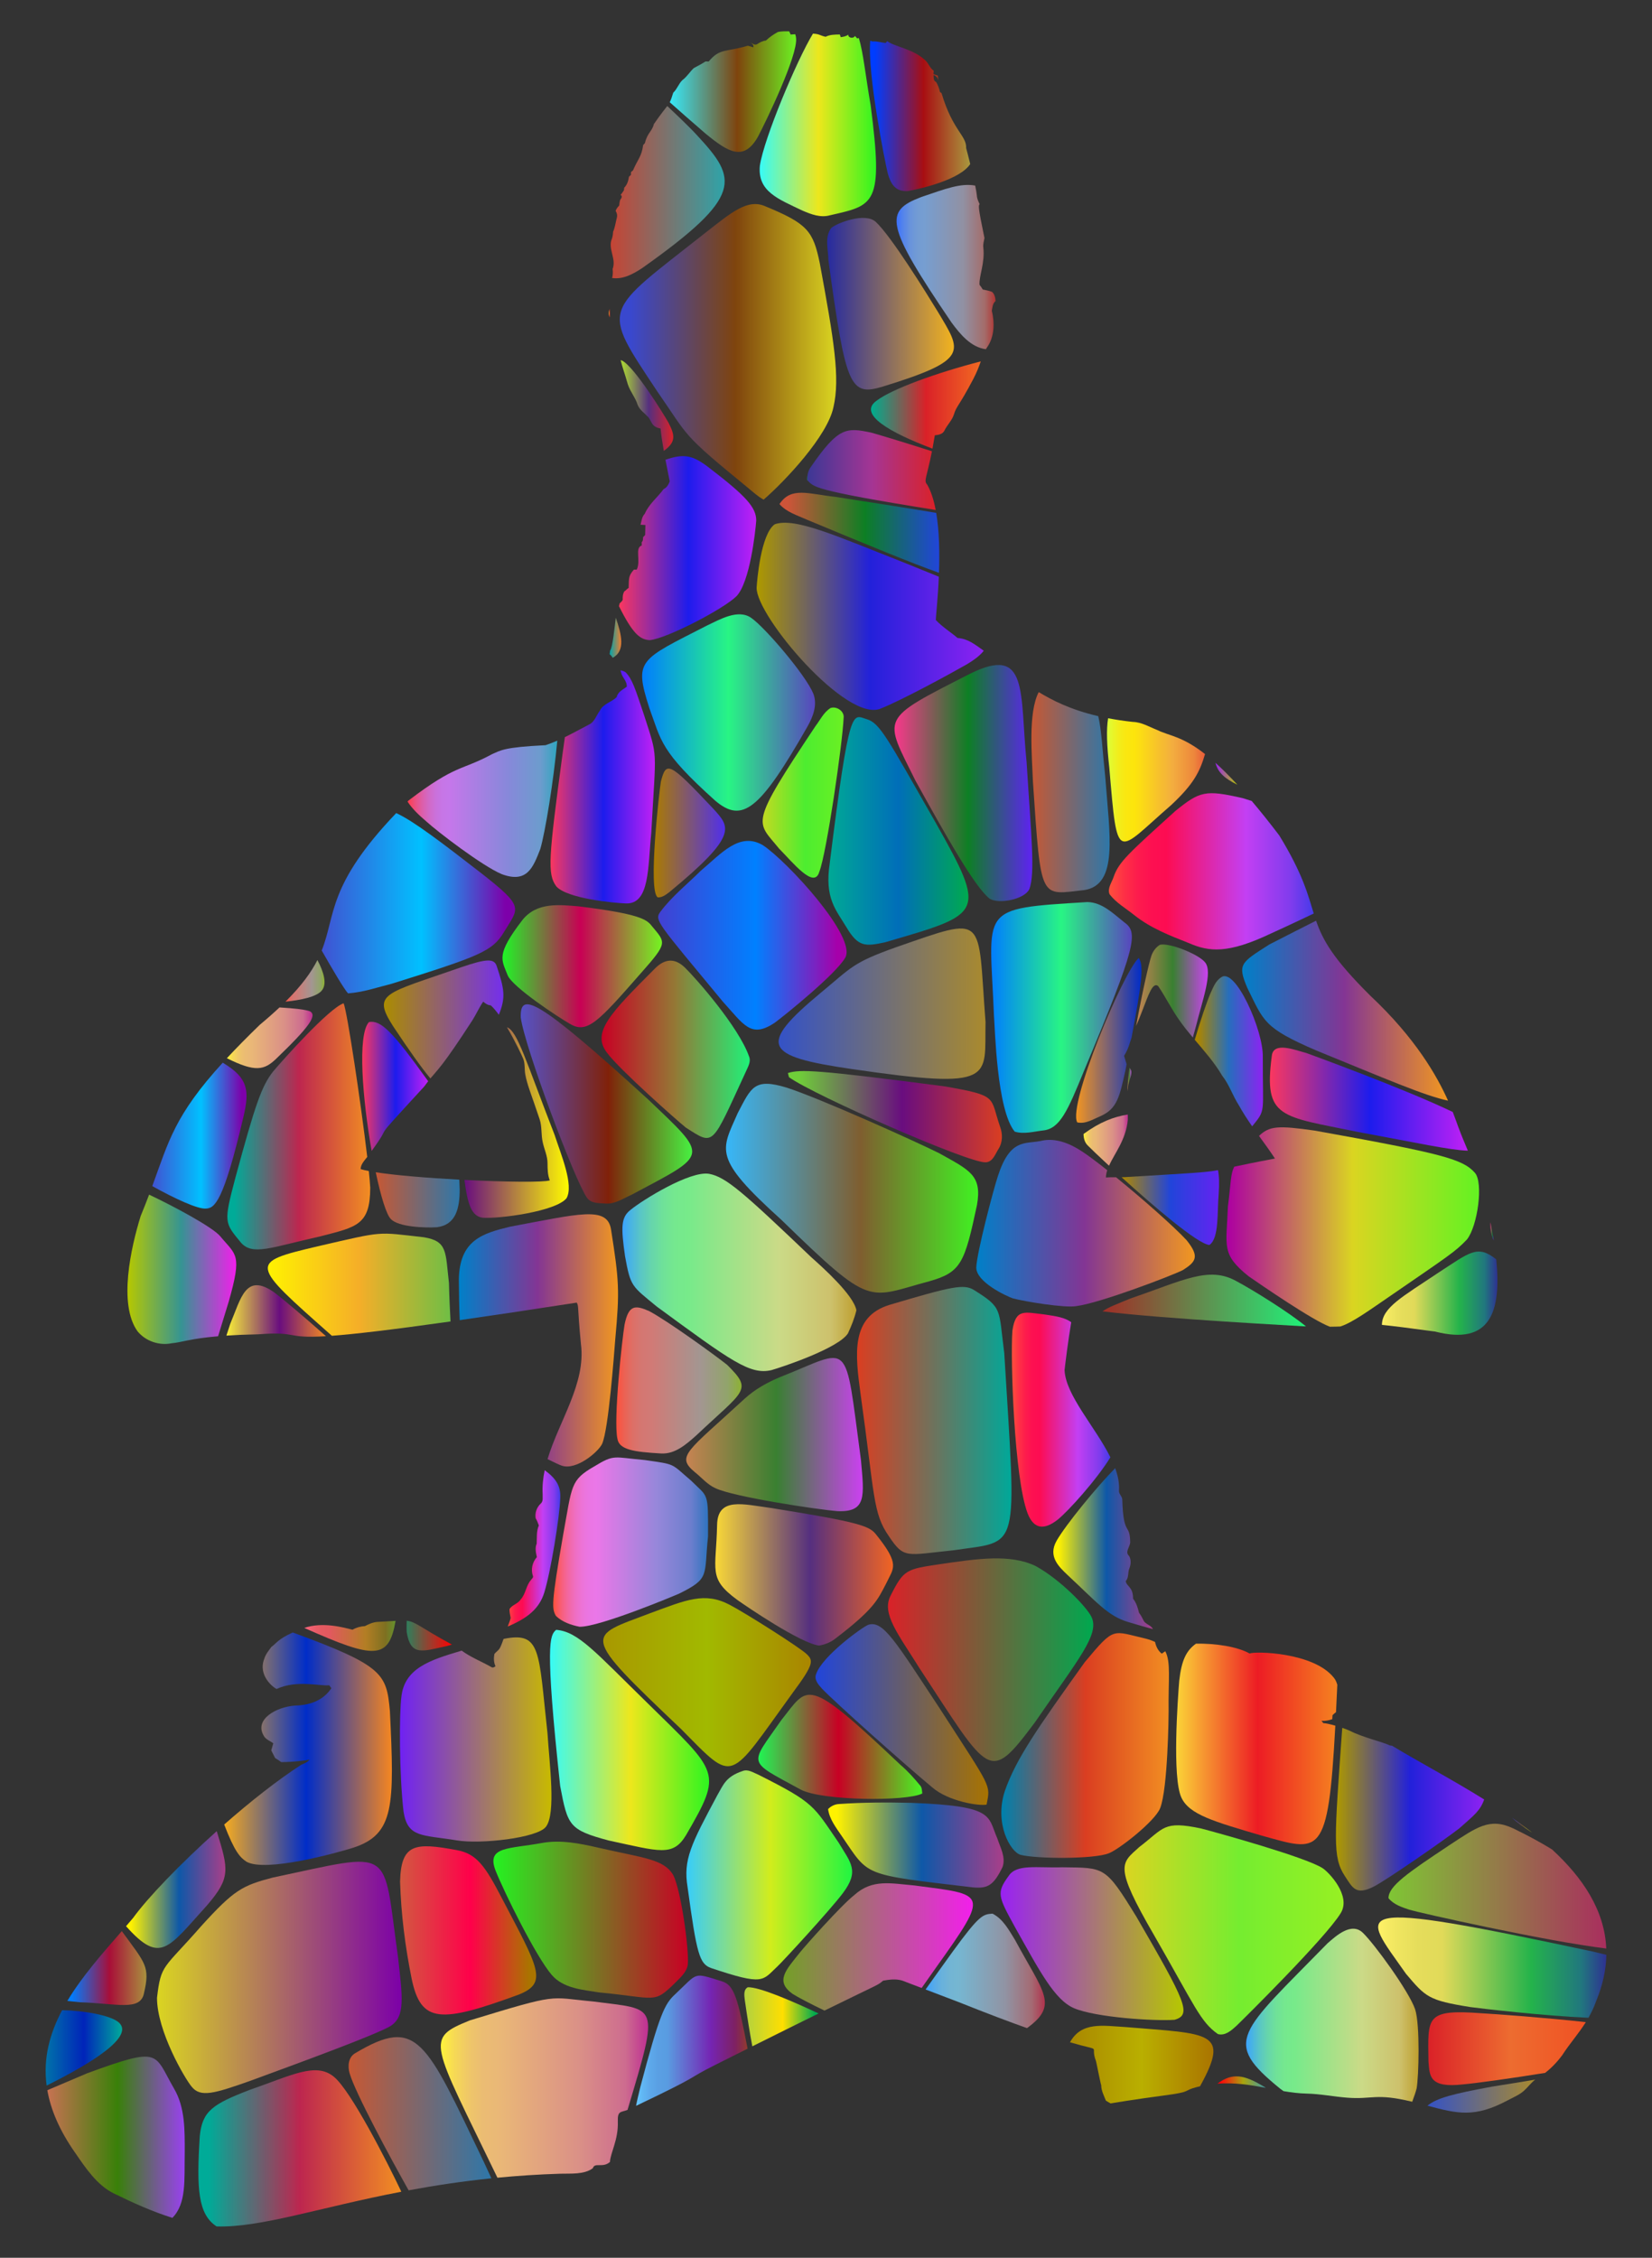 <?xml version="1.0" encoding="utf-8"?>

<!DOCTYPE svg PUBLIC "-//W3C//DTD SVG 1.1//EN" "http://www.w3.org/Graphics/SVG/1.1/DTD/svg11.dtd">
<svg version="1.1" id="Layer_1" xmlns="http://www.w3.org/2000/svg" xmlns:xlink="http://www.w3.org/1999/xlink" x="0px" y="0px"
	 viewBox="0 0 1204.114 1645.631" enable-background="new 0 0 1204.114 1645.631" xml:space="preserve">
<rect x="0" y="0" width="1204.114" height="1645.631" fill="#333333" stroke="none"/>
<g>
	<linearGradient id="SVGID_1_" gradientUnits="userSpaceOnUse" x1="488.16" y1="66.763" x2="580.299" y2="66.763">
		<stop  offset="0" style="stop-color:#37E9F9"/>
		<stop  offset="0.534" style="stop-color:#7F440D"/>
		<stop  offset="1" style="stop-color:#6CF222"/>
	</linearGradient>
	<path fill="url(#SVGID_1_)" d="M552.4,99.738c5.94-11.212,29.06-59.055,27.853-71.842c-0.067-1.078-0.292-2.062-0.649-2.963
		c-1.034,0.074-2.116,0.155-3.287,0.248c-0.379-0.783-0.749-1.574-1.11-2.358c-2.754,0-5.524-0.103-8.226,0.491
		c-3.184,1.695-6.11,3.812-8.751,6.256c-2.366,0.172-4.372,1.343-6.308,2.59c-1.765,1.145-3.546-0.551-5.094-1.273
		c1.274,0.869,2.65,1.798,2.289,3.623c-1.359-0.379-2.693-0.775-4.019-1.197c-16.352,4.883-20.344,1.658-28.552,11.522
		c-0.568-0.017-1.695-0.052-2.263-0.06c-2.754,1.807-5.705,3.261-8.571,4.853c-2.96,2.754-5.042,6.359-8.338,8.786
		c-2.762,2.624-3.804,6.54-6.652,9.139c-1.055,3.488-1.734,5.394-2.563,6.96c7.608,6.803,16.321,14.436,26.271,23.01
		C530.672,110.831,542.061,117.97,552.4,99.738z"/>
	<linearGradient id="SVGID_2_" gradientUnits="userSpaceOnUse" x1="553.705" y1="91.05" x2="638.551" y2="91.05">
		<stop  offset="0" style="stop-color:#37FBF7"/>
		<stop  offset="0.506" style="stop-color:#EDE71C"/>
		<stop  offset="1" style="stop-color:#2DF520"/>
	</linearGradient>
	<path fill="url(#SVGID_2_)" d="M584.928,153.507c6.194,2.679,13.098,5.348,19.907,3.434c32.621-7.458,39.227-7.354,29.756-80.277
		c-3.663-21.068-5.313-38.204-8.586-48.923c-0.412,0.101-0.827,0.185-1.249,0.236c-0.542-0.603-1.085-1.205-1.609-1.807
		c-0.999,2.168-4.939,1.635-4.905-0.921c-1.549,1.273-3.546,1.566-5.447,1.858c-0.164-0.491-0.491-1.481-0.654-1.979
		c-3.494,0.06-7.177,0.043-10.352,1.678c-4.297-0.921-4.281-2.035-9.241-2.297c-11.736,19.286-35.717,76.318-38.699,96.248
		C552.079,139.473,566.824,144.878,584.928,153.507z"/>
	<linearGradient id="SVGID_3_" gradientUnits="userSpaceOnUse" x1="634.058" y1="84.499" x2="707.185" y2="84.499">
		<stop  offset="0.05" style="stop-color:#003DFF"/>
		<stop  offset="0.534" style="stop-color:#A80E12"/>
		<stop  offset="1" style="stop-color:#A9993E"/>
	</linearGradient>
	<path fill="url(#SVGID_3_)" d="M646.898,125.549c2.8,11.497,7.887,13.988,14.756,13.747c10.416-1.946,38.136-8.421,45.531-19.744
		c-1.225-4.982-2.365-9.388-2.98-11.624c0.382-9.21-9.826-12.597-17.95-40.091c-0.284-0.189-0.844-0.568-1.119-0.757
		c-0.542-2.582-1.471-5.077-2.822-7.348c-2.082-0.809-1.678-3.15-1.91-4.948c1.97,0.319,2.943,1.884,3.571,3.614
		c-0.181-1.102-0.318-2.211-0.473-3.313c-1.085-0.31-2.134-0.671-3.158-1.102c0.052-0.594,0.164-1.798,0.224-2.401
		c-3.081-2.134-3.916-6.092-6.919-8.278c-8.523-7.799-22.466-9.505-26.883-13.329c-0.327,0.336-0.981,1.016-1.307,1.351
		c-3.201-0.344-6.325-1.403-9.578-1.11c-0.695-0.237-1.196-0.404-1.579-0.529C632.119,53.677,645.177,118.509,646.898,125.549z"/>
	<linearGradient id="SVGID_4_" gradientUnits="userSpaceOnUse" x1="445.114" y1="140.054" x2="528.189" y2="140.054">
		<stop  offset="0" style="stop-color:#C64434"/>
		<stop  offset="1" style="stop-color:#2EA4A9"/>
	</linearGradient>
	<path fill="url(#SVGID_4_)" d="M468.167,195.339c74.126-52.518,69.437-64.853,40.103-96.505
		c-2.584-2.996-11.269-11.593-21.911-21.564c-1.744,2.314-4.472,5.477-9.774,13.19c-1.292,5.39-4.694,6.199-6.523,13.854
		c-0.327,0.353-0.973,1.068-1.291,1.42c-1.071,8.385-4.021,10.485-7.391,18.467c-0.362,0.301-1.093,0.904-1.462,1.205
		c-0.017,0.516-0.052,1.557-0.069,2.082c-0.353,0.336-1.067,1.016-1.419,1.351c-0.413,2.909-1.3,5.852-3.459,7.968
		c-0.043,0.456-0.146,1.368-0.189,1.824c-0.723,1.214-1.54,2.349-2.452,3.416c1.515,0.852,0.654,2.547-0.215,3.442
		c-0.482,1.393-0.68,2.857-0.792,4.328c-1.119,1.102-2.065,2.366-2.607,3.847c0.981,1.557,1.377,3.408,0.835,5.206
		c-0.878,3.373-1.257,6.893-2.702,10.102c-0.06,1.652-0.284,3.304-0.792,4.887c-3.304,7.229,3.373,14.775,0.473,22.158
		c0.338,2.989,0.077,4.94-0.388,6.6C454.156,203.869,461.691,199.576,468.167,195.339z"/>
	<linearGradient id="SVGID_5_" gradientUnits="userSpaceOnUse" x1="653.485" y1="194.668" x2="725.666" y2="194.668">
		<stop  offset="0" style="stop-color:#3B70FF"/>
		<stop  offset="0.065" style="stop-color:#5484EB"/>
		<stop  offset="0.133" style="stop-color:#6792DD"/>
		<stop  offset="0.204" style="stop-color:#729BD4"/>
		<stop  offset="0.28" style="stop-color:#769ED1"/>
		<stop  offset="0.67" style="stop-color:#9191A3"/>
		<stop  offset="0.89" style="stop-color:#A46C6A"/>
		<stop  offset="1" style="stop-color:#B13533"/>
	</linearGradient>
	<path fill="url(#SVGID_5_)" d="M671.491,143.612c-26.912,10.235-26.827,19.605,22.11,91.54c6.29,8.452,13.973,17.92,24.994,19.385
		c0.28-0.47,0.574-0.936,0.9-1.399c5.395-7.71,5.524-17.821,3.434-26.685c0.465-2.521,0.585-5.3,2.736-7.057
		c-0.181-2.461-0.663-4.913-2.564-6.661c-2.203-0.809-4.5-1.299-6.79-1.729c-0.689-1.214-1.463-2.358-2.349-3.416
		c-0.435-6.59,4.047-15.745,2.762-27.227c-0.327-2.34,0.465-4.603,0.835-6.884c-4.916-23.51-4.312-23.566-3.511-24.688
		c-0.99-2.022-1.936-4.122-2.039-6.403c-0.129-1.519-0.581-4.066-1.211-7.125C700.235,133.354,689.31,137.531,671.491,143.612z"/>
	<linearGradient id="SVGID_6_" gradientUnits="userSpaceOnUse" x1="451.746" y1="256.455" x2="609.486" y2="256.455">
		<stop  offset="0.05" style="stop-color:#3948CE"/>
		<stop  offset="0.534" style="stop-color:#7F440D"/>
		<stop  offset="1" style="stop-color:#DAD521"/>
	</linearGradient>
	<path fill="url(#SVGID_6_)" d="M607.491,296.74c4.948-21.252,0.341-48.938-9.941-104.765c-4.857-23.627-8.913-28.886-39.674-41.588
		c-12.96-5.8-24.695,4.408-43.607,19.187c-75.357,59.571-76.682,53.032-35.312,115.53c23.819,34.314,17.063,30.226,66.309,70.532
		c3.63,3.005,7.145,6.229,11.31,8.538C572.325,350.547,603.194,317.699,607.491,296.74z"/>
	<linearGradient id="SVGID_7_" gradientUnits="userSpaceOnUse" x1="443.781" y1="228.246" x2="444.554" y2="228.246">
		<stop  offset="0" style="stop-color:#FBD437"/>
		<stop  offset="0.506" style="stop-color:#ED1C24"/>
		<stop  offset="1" style="stop-color:#F58220"/>
	</linearGradient>
	<path fill="url(#SVGID_7_)" d="M444.283,225.14c-0.461,1.614-0.703,3.26-0.292,5.004c0.051,0.14,0.248,0.567,0.54,1.207
		C444.596,228.985,444.527,226.955,444.283,225.14z"/>
	<linearGradient id="SVGID_8_" gradientUnits="userSpaceOnUse" x1="602.904" y1="221.363" x2="695.315" y2="221.363">
		<stop  offset="0" style="stop-color:#262AA0"/>
		<stop  offset="1" style="stop-color:#F2B31F"/>
	</linearGradient>
	<path fill="url(#SVGID_8_)" d="M643.429,281.775c63.779-19.668,57.583-25.346,39.929-54.894
		c-8.104-13.196-33.598-54.531-44.999-65.137c-7.883-7.24-28.315,0.854-32.448,4.374c-5.104,6.728-2.18,15.718-2.122,23.422
		C616.476,282.428,619.559,288.958,643.429,281.775z"/>
	<linearGradient id="SVGID_9_" gradientUnits="userSpaceOnUse" x1="634.841" y1="295.202" x2="714.881" y2="295.202">
		<stop  offset="0.006" style="stop-color:#00AD8E"/>
		<stop  offset="0.5" style="stop-color:#DA2128"/>
		<stop  offset="1" style="stop-color:#F26922"/>
	</linearGradient>
	<path fill="url(#SVGID_9_)" d="M679.657,326.998c0.548-2.872,1.123-6.086,1.718-9.717c2.59-0.267,5.688-0.783,6.971-3.391
		c1.996-4.183,5.61-7.426,6.988-11.935c1.803-5.995,3.778-6.067,14-25.557c2.801-5.337,4.318-9.492,5.547-12.993
		c-32.289,8.282-65.02,20.247-75.907,28.625C624.924,301.895,648.74,315.293,679.657,326.998z"/>
	<linearGradient id="SVGID_10_" gradientUnits="userSpaceOnUse" x1="452.366" y1="295.586" x2="490.724" y2="295.586">
		<stop  offset="0.05" style="stop-color:#A6CE39"/>
		<stop  offset="0.534" style="stop-color:#552F7F"/>
		<stop  offset="1" style="stop-color:#DA2128"/>
	</linearGradient>
	<path fill="url(#SVGID_10_)" d="M487.251,308.073c-3.545-6.346-25.401-41.585-34.071-45.358c-0.272-0.088-0.543-0.155-0.814-0.21
		c1.106,4.657,3.08,9.974,5.255,17.643c1.729,5.309,5.55,9.647,7.176,14.982c1.446,3.709,4.939,5.929,7.546,8.743
		c2.675,2.688,2.21,7.398,9.104,8.424c0.571,5.486,1.422,10.936,2.392,16.369C492.51,322.331,492.211,317.68,487.251,308.073z"/>
	<linearGradient id="SVGID_11_" gradientUnits="userSpaceOnUse" x1="588.399" y1="342.602" x2="682.01" y2="342.602">
		<stop  offset="0" style="stop-color:#00A995"/>
		<stop  offset="0" style="stop-color:#3C3795"/>
		<stop  offset="0.506" style="stop-color:#A53594"/>
		<stop  offset="1" style="stop-color:#DA2128"/>
	</linearGradient>
	<path fill="url(#SVGID_11_)" d="M591.065,340.242c-2.124,2.819-2.796,6.311-2.645,9.779c5.146,4.754,0.802,6.88,93.591,21.685
		c-1.357-7.112-3.338-13.478-6.16-18.431c-2.742-3.011-0.44-4.715,3.435-24.365c-22.672-7.282-41.763-12.954-44.324-13.597
		C616.795,311.445,611.027,311.32,591.065,340.242z"/>
	<linearGradient id="SVGID_12_" gradientUnits="userSpaceOnUse" x1="451.143" y1="399.528" x2="551.193" y2="399.528">
		<stop  offset="0" style="stop-color:#FB375F"/>
		<stop  offset="0.506" style="stop-color:#1D1CED"/>
		<stop  offset="1" style="stop-color:#C120F5"/>
	</linearGradient>
	<path fill="url(#SVGID_12_)" d="M473.62,466.585c12.688-1.229,54.196-23,63.154-31.995c9.82-10.14,13.834-47.055,14.419-55.114
		c0.038-9.684-7.304-17.822-34.987-39.036c-11.496-8.741-17.79-9.927-31.166-5.334c1.017,5.257,2.096,10.504,3.112,15.751
		c-0.861,2.297-2.091,4.56-4.432,5.61c-4.414,6.092-10.747,10.877-13.733,17.968c-2.134,2.151-2.366,5.258-3.089,8.037
		c1.162,0.086,2.34,0.155,3.528,0.198c-0.026,2.426-0.078,4.862-0.181,7.298c-0.37,0.379-1.11,1.145-1.481,1.523
		c-0.155,1.248,0.103,2.711-1.016,3.64c0,0.809,0,1.634,0.017,2.461c-5.316,1.732-0.454,11.063-3.666,17.606
		c-0.508,0-1.54-0.017-2.056-0.026c-3.79,4.421-3.656,5.738-3.821,13.415c-1.257,0.499-1.884,1.798-3.089,2.366
		c-1.205,1.876-1.334,4.096-1.248,6.265c-0.525,0.999-1.316,1.808-2.211,2.487c-0.128,0.707-0.316,1.394-0.533,2.072
		C461.278,462.141,466.564,466.221,473.62,466.585z"/>
	<linearGradient id="SVGID_13_" gradientUnits="userSpaceOnUse" x1="568.13" y1="388.329" x2="684.634" y2="388.329">
		<stop  offset="0.05" style="stop-color:#CE5439"/>
		<stop  offset="0.534" style="stop-color:#0D7F24"/>
		<stop  offset="1" style="stop-color:#2145DA"/>
	</linearGradient>
	<path fill="url(#SVGID_13_)" d="M568.13,367.422c5.232,5.951,13.086,8.201,20.068,11.369c45.85,19.107,76.006,31.504,96.211,38.719
		c0.5-14.012,0.306-30.044-2.017-43.676c-18.209-3.093-42.028-6.778-73.023-11.632C589.236,360.067,576.714,354.454,568.13,367.422z
		"/>
	<linearGradient id="SVGID_14_" gradientUnits="userSpaceOnUse" x1="444.339" y1="464.833" x2="452.831" y2="464.833">
		<stop  offset="0" style="stop-color:#00A4AB"/>
		<stop  offset="1" style="stop-color:#EC7D2F"/>
	</linearGradient>
	<path fill="url(#SVGID_14_)" d="M448.835,450.217c-0.849,6.578-2.25,21.696-4.138,23.969c-0.089,0.884-0.214,1.762-0.358,2.637
		c0.894,0.717,1.641,1.619,2.213,2.625C456.073,474.421,453.003,462.421,448.835,450.217z"/>
	<linearGradient id="SVGID_15_" gradientUnits="userSpaceOnUse" x1="551.482" y1="449.229" x2="717.061" y2="449.229">
		<stop  offset="0.006" style="stop-color:#AD9800"/>
		<stop  offset="0.5" style="stop-color:#2221DA"/>
		<stop  offset="1" style="stop-color:#8D22F2"/>
	</linearGradient>
	<path fill="url(#SVGID_15_)" d="M564.674,382.143c-10.272,7.252-12.926,41.75-13.19,46.24
		c-0.341,20.593,65.735,98.659,90.439,88.072c15.688-6.292,48.908-24.352,62.783-32.25c4.37-2.688,9.118-5.774,12.356-9.9
		c-6.649-4.676-11.42-8.716-19.096-9.294c-5.214-4.448-11.169-8.063-15.868-13.105c-0.011-2.454,1.506-15.389,2.199-31.552
		c-6.891-2.841-14.993-6.096-24.521-9.964C610.539,391.079,579.61,376.825,564.674,382.143z"/>
	<linearGradient id="SVGID_16_" gradientUnits="userSpaceOnUse" x1="885.897" y1="563.957" x2="901.906" y2="563.957">
		<stop  offset="0" style="stop-color:#9921F3"/>
		<stop  offset="1" style="stop-color:#B6C800"/>
	</linearGradient>
	<path fill="url(#SVGID_16_)" d="M901.906,571.945c-5.949-6.465-11.248-11.701-16.009-15.974
		C887.688,563.091,892.795,567.56,901.906,571.945z"/>
	<linearGradient id="SVGID_17_" gradientUnits="userSpaceOnUse" x1="468.036" y1="519.318" x2="594.069" y2="519.318">
		<stop  offset="0" style="stop-color:#007DFF"/>
		<stop  offset="0.5" style="stop-color:#28F584"/>
		<stop  offset="1" style="stop-color:#5845BE"/>
	</linearGradient>
	<path fill="url(#SVGID_17_)" d="M521.38,583.646c19.752,16.651,32.37,6.929,67.249-54.21c4.025-7.159,7.389-15.894,4.13-24.002
		c-5.697-13.709-35.314-48.242-45.103-55.01c-9.602-6.93-23.441,1.347-32.342,5.499c-49.379,25.323-53.301,24.761-42.064,60.045
		C482.065,539.85,480.824,547.233,521.38,583.646z"/>
	<linearGradient id="SVGID_18_" gradientUnits="userSpaceOnUse" x1="297.024" y1="589.507" x2="406.207" y2="589.507">
		<stop  offset="0" style="stop-color:#FF3B49"/>
		<stop  offset="0.021" style="stop-color:#F64461"/>
		<stop  offset="0.062" style="stop-color:#E7548B"/>
		<stop  offset="0.104" style="stop-color:#DB60AD"/>
		<stop  offset="0.146" style="stop-color:#D16AC8"/>
		<stop  offset="0.189" style="stop-color:#CA71DB"/>
		<stop  offset="0.233" style="stop-color:#C676E6"/>
		<stop  offset="0.28" style="stop-color:#C577EA"/>
		<stop  offset="0.67" style="stop-color:#8788DA"/>
		<stop  offset="0.89" style="stop-color:#6C9CCD"/>
		<stop  offset="1" style="stop-color:#2FA6BE"/>
	</linearGradient>
	<path fill="url(#SVGID_18_)" d="M311.152,599.087c7.509,6.878,40.187,31.997,54.488,38.026c18.657,7.002,22.97-5.041,28.155-18.236
		c3.662-12.399,9.691-49.482,12.412-79.037c-2.808,1.225-5.657,2.348-8.571,3.307c-30.769,1.49-32.538,3.817-38.938,6.506
		c-22.478,12.224-25.866,7.091-60.846,33.749c-0.28,0.277-0.551,0.55-0.828,0.825C300.015,588.847,304.554,593.549,311.152,599.087z
		"/>
	<linearGradient id="SVGID_19_" gradientUnits="userSpaceOnUse" x1="806.873" y1="568.42" x2="878.337" y2="568.42">
		<stop  offset="0" style="stop-color:#DAFF3B"/>
		<stop  offset="0.04" style="stop-color:#E4F82E"/>
		<stop  offset="0.117" style="stop-color:#F2ED1B"/>
		<stop  offset="0.196" style="stop-color:#FAE710"/>
		<stop  offset="0.281" style="stop-color:#FDE50C"/>
		<stop  offset="0.668" style="stop-color:#F3AD3F"/>
		<stop  offset="0.888" style="stop-color:#ED873C"/>
		<stop  offset="1" style="stop-color:#E95C3A"/>
	</linearGradient>
	<path fill="url(#SVGID_19_)" d="M808.541,559.425c6.082,71.475,4.653,62.375,45.126,27.354
		c16.002-14.969,20.752-23.799,24.669-37.168c-16.993-13.277-26.17-13.205-34.964-17.59c-5.765-2.254-11.324-5.696-17.684-5.843
		c-6.536-0.71-12.513-1.619-18.006-2.673C806.314,531.731,806.733,542.964,808.541,559.425z"/>
	<linearGradient id="SVGID_20_" gradientUnits="userSpaceOnUse" x1="652.001" y1="570.739" x2="752.45" y2="570.739">
		<stop  offset="0" style="stop-color:#F9378C"/>
		<stop  offset="0.534" style="stop-color:#0D7F24"/>
		<stop  offset="1" style="stop-color:#5F22F2"/>
	</linearGradient>
	<path fill="url(#SVGID_20_)" d="M721.34,655.037c6.674,4.16,25.373,0.527,28.874-6.914c4.541-11.493,1.272-40.144-1.926-92.34
		c-5.156-51.098,1.762-86.166-41.391-64.638c-66.601,33.99-62.844,30.799-39.64,77.828
		C687.752,606.003,710.26,646.523,721.34,655.037z"/>
	<linearGradient id="SVGID_21_" gradientUnits="userSpaceOnUse" x1="401.264" y1="573.548" x2="477.335" y2="573.548">
		<stop  offset="0" style="stop-color:#FB375F"/>
		<stop  offset="0.506" style="stop-color:#1D1CED"/>
		<stop  offset="1" style="stop-color:#C120F5"/>
	</linearGradient>
	<path fill="url(#SVGID_21_)" d="M405.512,646.08c7.774,8.817,41.662,12.091,50.741,12.413
		c17.434,0.537,15.897-26.384,18.457-51.599c3.427-63.405,5.118-53.246-5.406-86.112c-6.332-18.863-8.464-25.901-13.352-30.788
		c-0.934-0.7-2.224-1.148-3.749-1.398c0.163,0.456,0.312,0.917,0.435,1.389c0.766,3.83,4.534,6.42,4.165,10.584
		c-2.883,2.082-6.532,3.744-7.357,7.581c-3.726,3.632-9.793,4.767-12.202,9.819c-2.616,3.425-3.795,8.295-8.028,10.172
		c-5.806,3.048-11.576,6.254-17.487,9.135c-0.504,3.582-1.035,7.431-1.612,11.58C399.809,625.786,398.814,637.044,405.512,646.08z"
		/>
	<linearGradient id="SVGID_22_" gradientUnits="userSpaceOnUse" x1="751.776" y1="577.407" x2="808.793" y2="577.407">
		<stop  offset="0" style="stop-color:#C65834"/>
		<stop  offset="1" style="stop-color:#2E77A9"/>
	</linearGradient>
	<path fill="url(#SVGID_22_)" d="M752.905,569.969c5.95,87.831,4.935,82.316,37.482,78.768c24.892-3.953,18.389-40.003,15.22-82.399
		c-2.122-19.693-2.674-34.214-5.107-44.353c-20.938-4.873-33.958-11.883-43.397-17.523
		C749.254,519.595,752.194,550.732,752.905,569.969z"/>
	<linearGradient id="SVGID_23_" gradientUnits="userSpaceOnUse" x1="555.893" y1="577.703" x2="614.954" y2="577.703">
		<stop  offset="0" style="stop-color:#C1DA21"/>
		<stop  offset="0.522" style="stop-color:#4DED30"/>
		<stop  offset="1" style="stop-color:#6BF023"/>
	</linearGradient>
	<path fill="url(#SVGID_23_)" d="M567.816,618.472c9.84,9.872,25.644,30,29.35,16.983c5.351-13.624,16.885-93.258,17.738-112.224
		c0.661-4.965-5.336-8.782-9.605-7.146c-4.965,3.12-7.483,8.689-10.941,13.202C545.499,602.732,551.212,597.903,567.816,618.472z"/>
	<linearGradient id="SVGID_24_" gradientUnits="userSpaceOnUse" x1="603.806" y1="605.624" x2="705.88" y2="605.624">
		<stop  offset="0" style="stop-color:#00A995"/>
		<stop  offset="0.5" style="stop-color:#006EB9"/>
		<stop  offset="1" style="stop-color:#00AA4F"/>
	</linearGradient>
	<path fill="url(#SVGID_24_)" d="M617.049,676c8.544,14.315,13.668,13.93,28.27,10.753c71.03-20.875,74.542-19.999,36.554-87.341
		c-35.462-62.06-40.549-72.306-50.057-75.207c-10.505-2.954-12.395-12.691-27.03,104.882
		C600.901,654.874,609.296,663.059,617.049,676z"/>
	<linearGradient id="SVGID_25_" gradientUnits="userSpaceOnUse" x1="476.479" y1="607.152" x2="528.497" y2="607.152">
		<stop  offset="0" style="stop-color:#AB7B00"/>
		<stop  offset="1" style="stop-color:#502FEC"/>
	</linearGradient>
	<path fill="url(#SVGID_25_)" d="M479.455,654.062c3.26,0.209,5.986-1.984,8.446-3.84c50.821-41.797,44.013-47.445,32.11-60.659
		c-32.627-34.643-34.372-34.814-38.294-19.977C480.638,575.851,472.061,649.976,479.455,654.062z"/>
	<linearGradient id="SVGID_26_" gradientUnits="userSpaceOnUse" x1="808.249" y1="635.094" x2="957.564" y2="635.094">
		<stop  offset="0" style="stop-color:#FF503B"/>
		<stop  offset="0.015" style="stop-color:#FF493E"/>
		<stop  offset="0.079" style="stop-color:#FE2E46"/>
		<stop  offset="0.143" style="stop-color:#FD1B4D"/>
		<stop  offset="0.21" style="stop-color:#FD1051"/>
		<stop  offset="0.281" style="stop-color:#FD0C52"/>
		<stop  offset="0.668" style="stop-color:#C33FF3"/>
		<stop  offset="0.888" style="stop-color:#803CED"/>
		<stop  offset="1" style="stop-color:#453AE9"/>
	</linearGradient>
	<path fill="url(#SVGID_26_)" d="M856.777,591.025c-33.661,30.52-41.208,37.03-44.975,47.876c-1.299,4.13-4.826,8.446-3.074,12.877
		c4.837,6.334,11.96,10.314,18.085,15.267c11.81,9.42,26.008,14.953,39.929,20.428c14.528,6.281,28.13,7.884,59.685-7.1
		c3.312-1.504,16.236-7.384,31.137-14.54c-4.148-13.418-7.801-28.611-25.146-56.943c-7.329-9.629-13.985-17.919-20.061-25.085
		c-2.165-0.68-4.36-1.368-6.615-2.072C878.548,575.518,874.557,576.671,856.777,591.025z"/>
	<linearGradient id="SVGID_27_" gradientUnits="userSpaceOnUse" x1="234.493" y1="658.327" x2="375.448" y2="658.327">
		<stop  offset="0" style="stop-color:#4052D2"/>
		<stop  offset="0.517" style="stop-color:#00C1FF"/>
		<stop  offset="0.95" style="stop-color:#7D00AA"/>
	</linearGradient>
	<path fill="url(#SVGID_27_)" d="M285.748,716.949c63.859-20.033,73.198-23.555,81.576-37.586
		c10.865-18.018,15.681-17.837-17.47-43.642c-28.07-21.759-48.585-37.397-61.063-43.092c-50.429,52.844-43.92,74.016-54.297,100.18
		c7.541,13.293,16.533,28.485,19.179,31.216C264.646,723.26,275.133,719.628,285.748,716.949z"/>
	<linearGradient id="SVGID_28_" gradientUnits="userSpaceOnUse" x1="479.736" y1="681.679" x2="617.066" y2="681.679">
		<stop  offset="0" style="stop-color:#4240D2"/>
		<stop  offset="0.517" style="stop-color:#0080FF"/>
		<stop  offset="0.95" style="stop-color:#A600AA"/>
	</linearGradient>
	<path fill="url(#SVGID_28_)" d="M556.17,616.105c-17.101-10.142-30.472,6.03-45.463,18.63c-9.871,9.803-20.95,18.561-29.314,29.756
		c-4.672,6.305-2.291,7.77,45.417,65.509c15.403,16.863,20.36,27.129,37.911,15.429c7.71-5.731,44.335-35.294,51.344-47.365
		C624.816,683.144,573.835,627.868,556.17,616.105z"/>
	<linearGradient id="SVGID_29_" gradientUnits="userSpaceOnUse" x1="905.406" y1="736.652" x2="1055.448" y2="736.652">
		<stop  offset="0" style="stop-color:#0080C8"/>
		<stop  offset="0.494" style="stop-color:#833594"/>
		<stop  offset="1" style="stop-color:#F2981F"/>
	</linearGradient>
	<path fill="url(#SVGID_29_)" d="M909.142,720.046c12.136,24.489,11.787,29.039,50.416,45.683
		c50.38,20.557,78.914,32.952,95.89,36.507c-8.09-18.151-23.858-45.724-56.616-76.463c-27.264-27.044-34.757-40.716-39.571-54.705
		c-9.786,4.893-21.031,10.655-34.11,17.354C904.497,701.677,901.732,702.58,909.142,720.046z"/>
	<linearGradient id="SVGID_30_" gradientUnits="userSpaceOnUse" x1="722.462" y1="741.582" x2="824.997" y2="741.582">
		<stop  offset="0" style="stop-color:#007DFF"/>
		<stop  offset="0.5" style="stop-color:#28F584"/>
		<stop  offset="1" style="stop-color:#5845BE"/>
	</linearGradient>
	<path fill="url(#SVGID_30_)" d="M724.484,740.417c0.776,9.149,2.013,68.544,15.127,84.406c6.821,2.042,13.921-0.104,20.789-0.882
		c12.193-1.289,17.876-14.438,29.64-43.247c38.66-92.412,39.804-101.101,29.28-108.57c-7.924-6.264-15.963-14.478-26.728-14.64
		C711.896,662.477,721.371,660.994,724.484,740.417z"/>
	<linearGradient id="SVGID_31_" gradientUnits="userSpaceOnUse" x1="366.248" y1="704.225" x2="482.517" y2="704.225">
		<stop  offset="0" style="stop-color:#1FF626"/>
		<stop  offset="0.489" style="stop-color:#C80054"/>
		<stop  offset="0.994" style="stop-color:#75F222"/>
	</linearGradient>
	<path fill="url(#SVGID_31_)" d="M415.525,746.31c12.559,7.493,20.848-1.921,52.029-37.482
		c19.405-21.917,17.674-21.676,7.587-33.827c-3.736-4.975-9.494-8.985-53.699-14.431c-12.933-0.977-30.133-3.465-40.788,10.173
		c-19.389,25.279-15.001,28.695-10.73,39.871C372.944,719.104,407.617,741.928,415.525,746.31z"/>
	<linearGradient id="SVGID_32_" gradientUnits="userSpaceOnUse" x1="567.543" y1="731.566" x2="718.335" y2="731.566">
		<stop  offset="0" style="stop-color:#3452C6"/>
		<stop  offset="1" style="stop-color:#A98A2E"/>
	</linearGradient>
	<path fill="url(#SVGID_32_)" d="M620.39,779.127c106.736,15.606,97.046,6.733,97.944-34.21c-6.042-78.242,1.775-77.7-65.103-54.558
		c-31.956,11.428-32.039,14.295-54.894,33.166C551.745,762.223,557.184,769.875,620.39,779.127z"/>
	<linearGradient id="SVGID_33_" gradientUnits="userSpaceOnUse" x1="208.068" y1="714.923" x2="236.543" y2="714.923">
		<stop  offset="0" style="stop-color:#FF503B"/>
		<stop  offset="0.065" style="stop-color:#EB6254"/>
		<stop  offset="0.133" style="stop-color:#DD6F67"/>
		<stop  offset="0.204" style="stop-color:#D47772"/>
		<stop  offset="0.28" style="stop-color:#D17A76"/>
		<stop  offset="0.67" style="stop-color:#A39691"/>
		<stop  offset="0.89" style="stop-color:#91A46A"/>
		<stop  offset="1" style="stop-color:#8DB133"/>
	</linearGradient>
	<path fill="url(#SVGID_33_)" d="M231.362,699.758c-4.488,8.839-11.42,18.535-23.293,30.331c12.094-1.277,22.232-3.585,26.104-7.699
		C238.873,717.585,235.867,708.259,231.362,699.758z"/>
	<linearGradient id="SVGID_34_" gradientUnits="userSpaceOnUse" x1="821.755" y1="786.823" x2="824.618" y2="786.823">
		<stop  offset="0" style="stop-color:#C78352"/>
		<stop  offset="0.511" style="stop-color:#398031"/>
		<stop  offset="1" style="stop-color:#CB41F1"/>
	</linearGradient>
	<path fill="url(#SVGID_34_)" d="M824.599,781.776c0.141-1.411-0.51-2.507-1.331-3.528c-0.849,6.67-1.402,12.585-1.513,17.149
		c0.091-0.755,0.201-1.509,0.349-2.262C822.155,789.168,824.384,785.701,824.599,781.776z"/>
	<linearGradient id="SVGID_35_" gradientUnits="userSpaceOnUse" x1="828.1" y1="722.321" x2="880.413" y2="722.321">
		<stop  offset="0" style="stop-color:#C78352"/>
		<stop  offset="0.511" style="stop-color:#398031"/>
		<stop  offset="1" style="stop-color:#CB41F1"/>
	</linearGradient>
	<path fill="url(#SVGID_35_)" d="M844.15,718.685c5.507,8.089,9.793,17.003,15.472,24.971c3.048,4.36,6.393,8.495,9.816,12.569
		c0.732-2.631,1.499-5.419,2.304-8.384c4.471-18.12,12.521-39.604,6.543-46.484c-4.619-5.795-26.126-14.531-32.911-12.691
		c-2.877,1.81-4.976,4.664-6.101,7.842c-1.68,4.605-6.87,27.623-11.171,51.285c1.519-3.641,3.079-7.265,4.45-10.96
		C836.933,725.691,840.076,715.432,844.15,718.685z"/>
	<linearGradient id="SVGID_36_" gradientUnits="userSpaceOnUse" x1="784.356" y1="758.299" x2="832.023" y2="758.299">
		<stop  offset="0" style="stop-color:#F39521"/>
		<stop  offset="1" style="stop-color:#002DC8"/>
	</linearGradient>
	<path fill="url(#SVGID_36_)" d="M819.332,769.583c1.893-2.969,3.244-6.248,4.233-9.621c0.374-1.241,0.789-2.467,1.219-3.687
		c6.884-36.953,9.365-52.398,5.218-58.05c-11.229,10.099-51.815,106.697-44.848,119.835c6.102,1.404,11.52-2.251,16.902-4.501
		c12.312-5.397,13.959-14.155,18.317-33.677c0.269-1.446,0.532-2.856,0.793-4.255c-0.02-0.033-0.043-0.065-0.063-0.098
		C820.451,773.559,820.02,771.528,819.332,769.583z"/>
	<linearGradient id="SVGID_37_" gradientUnits="userSpaceOnUse" x1="279.805" y1="743.063" x2="366.908" y2="743.063">
		<stop  offset="0" style="stop-color:#AB8C00"/>
		<stop  offset="1" style="stop-color:#742FEC"/>
	</linearGradient>
	<path fill="url(#SVGID_37_)" d="M352.19,730.078c1.592,1.333,3.33,2.599,5.499,2.693c1.877,1.659,3.888,4.061,5.917,6.867
		c5.141-12.73,4.043-18.781-1.665-35.774c-1.898-5.189-7.216-5.227-25.649,1.09c-55.803,19.542-65.29,18.754-49.848,42.899
		c11.904,17.904,20.615,30.221,27.269,38.189c5.707-6.92,8.88-8.851,30.595-42.376C347.121,739.243,349.204,734.389,352.19,730.078z
		"/>
	<linearGradient id="SVGID_38_" gradientUnits="userSpaceOnUse" x1="438.466" y1="764.803" x2="546.489" y2="764.803">
		<stop  offset="0" style="stop-color:#C80024"/>
		<stop  offset="0.494" style="stop-color:#947835"/>
		<stop  offset="1" style="stop-color:#1FF279"/>
	</linearGradient>
	<path fill="url(#SVGID_38_)" d="M442.738,767.69c8.834,11.889,50.451,48.783,57.157,54.186
		c20.965,13.363,18.389,14.015,43.688-40.66c1.509-3.562,4.049-7.343,2.332-11.334c-7.555-21.481-38.62-56.767-46.623-64.569
		c-7.468-7.297-14.77-6.541-21.845,0.534C444.672,738.679,430.7,752.737,442.738,767.69z"/>
	<linearGradient id="SVGID_39_" gradientUnits="userSpaceOnUse" x1="870.823" y1="766.221" x2="920.633" y2="766.221">
		<stop  offset="0.05" style="stop-color:#AB8500"/>
		<stop  offset="0.5" style="stop-color:#266EBD"/>
		<stop  offset="1" style="stop-color:#8D22F2"/>
	</linearGradient>
	<path fill="url(#SVGID_39_)" d="M902.931,805.518c2.936,5.351,6.276,10.439,9.764,15.431c10.236-12.65,7.586-8.796,7.734-50.405
		c0.569-19.339-20.101-65.857-30.312-58.212c-4.293,2.668-5.917,7.645-7.969,11.959c-2.486,5.843-7.084,19.193-11.325,33.573
		c7.102,8.385,14.407,16.611,19.983,26.14C895.97,790.519,898.448,798.573,902.931,805.518z"/>
	<linearGradient id="SVGID_40_" gradientUnits="userSpaceOnUse" x1="110.987" y1="827.731" x2="179.687" y2="827.731">
		<stop  offset="0" style="stop-color:#4052D2"/>
		<stop  offset="0.517" style="stop-color:#00C1FF"/>
		<stop  offset="0.95" style="stop-color:#7D00AA"/>
	</linearGradient>
	<path fill="url(#SVGID_40_)" d="M177.572,813.454c4.176-18.22,3.516-27.572-14.57-38.491c-0.206-0.138-0.421-0.279-0.631-0.419
		c-34.893,38.23-39.294,56.865-51.385,89.978c16.231,9.029,32.959,16.798,39.045,16.378
		C156.353,880.672,162.79,876.742,177.572,813.454z"/>
	<linearGradient id="SVGID_41_" gradientUnits="userSpaceOnUse" x1="165.714" y1="820.956" x2="269.855" y2="820.956">
		<stop  offset="0.05" style="stop-color:#00AB98"/>
		<stop  offset="0.5" style="stop-color:#BD264F"/>
		<stop  offset="1" style="stop-color:#F28E22"/>
	</linearGradient>
	<path fill="url(#SVGID_41_)" d="M267.668,843.252c-4.534-38.651-14.527-105.508-17.197-111.999
		c-10.709,3.612-44.28,41.226-51.508,49.848c-8.298,10.649-12.851,23.667-27.307,77.017c-8.814,33.133-7.993,32.918,3.608,47.168
		c8.568,10.433,22.347,3.812,58.061-4.106c26.732-6.91,36.412-8.21,36.531-35.417c-0.149-2.934-0.513-7.12-1.041-12.213
		c-2.408-0.466-4.43-0.945-5.97-1.434C262.957,848.515,265.61,845.945,267.668,843.252z"/>
	<linearGradient id="SVGID_42_" gradientUnits="userSpaceOnUse" x1="379.557" y1="804.632" x2="504.512" y2="804.632">
		<stop  offset="0" style="stop-color:#5652C7"/>
		<stop  offset="0.511" style="stop-color:#802109"/>
		<stop  offset="1" style="stop-color:#47F141"/>
	</linearGradient>
	<path fill="url(#SVGID_42_)" d="M472.089,801.042c-82.635-75.405-93.031-77.94-92.515-59.43
		c2.725,21.235,39.335,118.906,48.258,131.389c2.993,4.304,8.852,3.862,13.468,4.211c7.018,0.557,12.969-3.758,19.106-6.426
		C516.961,840.559,517.221,844.087,472.089,801.042z"/>
	<linearGradient id="SVGID_43_" gradientUnits="userSpaceOnUse" x1="165.371" y1="756.402" x2="227.799" y2="756.402">
		<stop  offset="0" style="stop-color:#FFF33B"/>
		<stop  offset="0.066" style="stop-color:#F6D955"/>
		<stop  offset="0.135" style="stop-color:#EFC768"/>
		<stop  offset="0.205" style="stop-color:#EBBC73"/>
		<stop  offset="0.28" style="stop-color:#EAB877"/>
		<stop  offset="0.67" style="stop-color:#DA9087"/>
		<stop  offset="0.89" style="stop-color:#CD6C8F"/>
		<stop  offset="1" style="stop-color:#BE2F92"/>
	</linearGradient>
	<path fill="url(#SVGID_43_)" d="M201.156,771.831c24.744-23.755,29.855-31.567,24.976-34.616
		c-2.844-1.294-11.309-2.278-22.407-2.929c-4.207,3.964-8.953,8.158-14.332,12.63c-9.275,8.99-17.192,17.036-24.023,24.375
		C186.13,781.737,192.669,779.912,201.156,771.831z"/>
	<linearGradient id="SVGID_44_" gradientUnits="userSpaceOnUse" x1="273.873" y1="874.536" x2="335.051" y2="874.536">
		<stop  offset="0" style="stop-color:#C65834"/>
		<stop  offset="1" style="stop-color:#2E77A9"/>
	</linearGradient>
	<path fill="url(#SVGID_44_)" d="M284.901,888.522c5.498,5.914,25.218,6.505,33.48,5.975c13.904-1.683,16.695-13.742,16.67-27.668
		c-0.072-2.432-0.169-4.754-0.28-7.013c-22.866-1.229-46.338-3.127-60.898-5.393C277.596,872.038,281.702,885.516,284.901,888.522z"
		/>
	<linearGradient id="SVGID_45_" gradientUnits="userSpaceOnUse" x1="264.017" y1="791.834" x2="312.086" y2="791.834">
		<stop  offset="0" style="stop-color:#FB375F"/>
		<stop  offset="0.506" style="stop-color:#1D1CED"/>
		<stop  offset="1" style="stop-color:#C120F5"/>
	</linearGradient>
	<path fill="url(#SVGID_45_)" d="M312.086,788.069c-26.697-37.182-34.571-44.614-43.147-43.128
		c-8.539,9.128-4.704,56.074,1.946,93.961c17.816-24.442-4.32-0.595,38.306-46.953C310.274,790.439,311.221,789.177,312.086,788.069
		z"/>
	<linearGradient id="SVGID_46_" gradientUnits="userSpaceOnUse" x1="338.523" y1="818.196" x2="414.576" y2="818.196">
		<stop  offset="0" style="stop-color:#690D7F"/>
		<stop  offset="1" style="stop-color:#FFFB00"/>
	</linearGradient>
	<path fill="url(#SVGID_46_)" d="M369.507,748.738c6.09,10.255,11.249,21.334,11.951,23.218c1.287,3.449,0.733,7.348,1.379,11.037
		c1.342,7.658,4.617,15.119,10.507,32.857c1.797,5.413,0.941,11.073,2.233,16.697c1.102,5.18,3.563,10.103,3.502,15.489
		c0.017,4.148,0.078,8.39,1.66,12.297c-4.39,1.531-32.323,1.196-62.216-0.32c2.301,17.824,5.185,26.51,13.291,27.547
		c11.963,0.892,53.503-4.588,61.135-14.245c5.384-9.533-3.918-31.424-8.712-46.112C383.297,773.348,377.172,751.425,369.507,748.738
		z"/>
	<linearGradient id="SVGID_47_" gradientUnits="userSpaceOnUse" x1="925.589" y1="801.143" x2="1069.896" y2="801.143">
		<stop  offset="0" style="stop-color:#FB375F"/>
		<stop  offset="0.506" style="stop-color:#1D1CED"/>
		<stop  offset="1" style="stop-color:#C120F5"/>
	</linearGradient>
	<path fill="url(#SVGID_47_)" d="M926.96,769.872c-6.022,45.517,6.538,43.572,62.922,55.184
		c42.941,7.946,67.435,13.344,80.015,13.634c-2.232-5.271-4.585-10.878-7.094-17.573c-0.891-2.397-2.105-6.012-3.906-10.629
		c-35.403-17.056-105.862-42.692-106.786-43.006C944.258,765.501,927.865,758.653,926.96,769.872z"/>
	<linearGradient id="SVGID_48_" gradientUnits="userSpaceOnUse" x1="574.279" y1="813.92" x2="730.284" y2="813.92">
		<stop  offset="0.05" style="stop-color:#6FCE39"/>
		<stop  offset="0.534" style="stop-color:#690D7F"/>
		<stop  offset="1" style="stop-color:#DA3E21"/>
	</linearGradient>
	<path fill="url(#SVGID_48_)" d="M688.382,791.797c-93.133-12.155-105.128-12.495-114.103-9.698
		c0.185,0.753,0.568,2.261,0.766,3.017c17.911,13.004,131.621,63.007,143.418,62.052c5.163-0.209,6.902-5.928,9.234-9.594
		c3.179-4.872,3.225-11.009,1.241-16.345C721.308,799.286,728.2,798.752,688.382,791.797z"/>
	<linearGradient id="SVGID_49_" gradientUnits="userSpaceOnUse" x1="529.156" y1="866.06" x2="712.948" y2="866.06">
		<stop  offset="0" style="stop-color:#37B7F9"/>
		<stop  offset="0.534" style="stop-color:#7F5E2F"/>
		<stop  offset="1" style="stop-color:#40F222"/>
	</linearGradient>
	<path fill="url(#SVGID_49_)" d="M684.438,840.483c-18.809-9.32-86.06-39.62-110.937-47.725c-23.724-7.2-25.871-0.401-35.776,18.526
		c-12.023,27.556-18.766,32.131,31.844,77.851c66.822,64.978,62.138,56.854,107.967,44.686c23.113-6.567,25.576-13.449,34.57-55.52
		C715.881,856.623,707.018,853.084,684.438,840.483z"/>
	<linearGradient id="SVGID_50_" gradientUnits="userSpaceOnUse" x1="789.784" y1="830.994" x2="822.064" y2="830.994">
		<stop  offset="0" style="stop-color:#FFF33B"/>
		<stop  offset="0.066" style="stop-color:#F6D955"/>
		<stop  offset="0.135" style="stop-color:#EFC768"/>
		<stop  offset="0.205" style="stop-color:#EBBC73"/>
		<stop  offset="0.28" style="stop-color:#EAB877"/>
		<stop  offset="0.67" style="stop-color:#DA9087"/>
		<stop  offset="0.89" style="stop-color:#CD6C8F"/>
		<stop  offset="1" style="stop-color:#BE2F92"/>
	</linearGradient>
	<path fill="url(#SVGID_50_)" d="M822.016,812.341c-10.133,1.625-20.314,5.432-32.232,14.175c0.012,3.144,0.848,6.334,3.225,8.55
		c1.764,1.834,7.518,7.356,15.325,14.582c4.073-9.01,12.364-18.913,13.709-33.365C822.082,814.97,822.062,813.656,822.016,812.341z"
		/>
	<linearGradient id="SVGID_51_" gradientUnits="userSpaceOnUse" x1="817.512" y1="880.149" x2="888.559" y2="880.149">
		<stop  offset="0.006" style="stop-color:#AD8700"/>
		<stop  offset="0.5" style="stop-color:#2145DA"/>
		<stop  offset="1" style="stop-color:#6522F2"/>
	</linearGradient>
	<path fill="url(#SVGID_51_)" d="M817.512,858.056c23.211,21.053,55.395,48.651,63.987,49.374c7.306-4.887,5.58-24.621,6.775-37.006
		c0.51-8.016,0.335-13.433-0.501-17.556c-9.852,1.826-18.211,2.085-66.262,5.003C820.178,857.988,818.845,858.037,817.512,858.056z"
		/>
	<linearGradient id="SVGID_52_" gradientUnits="userSpaceOnUse" x1="893.95" y1="894.347" x2="1078.068" y2="894.347">
		<stop  offset="0.006" style="stop-color:#AD00A1"/>
		<stop  offset="0.5" style="stop-color:#DAD521"/>
		<stop  offset="1" style="stop-color:#63F222"/>
	</linearGradient>
	<path fill="url(#SVGID_52_)" d="M1069.243,903.405c7.836-9.837,12.103-41.604,5.754-48.618
		c-8.904-10.019-23.649-13.961-116.61-30.707c-26.905-3.825-33.069-3.452-40.719,3.838c3.948,5.455,7.934,10.885,11.621,16.512
		c-14.41,2.686-23.339,4.567-29.689,5.943c-2.723,5.509-2.304,10.762-4.61,29.11c-1.075,29.152-5.051,34.554,15.139,50.788
		c8.804,6.048,46.604,32.179,59.233,36.743c2.999-0.02,5.502-0.086,7.626-0.182c8.899-2.835,22.123-12.553,34.891-21.248
		C1056.315,914.99,1060.554,912.546,1069.243,903.405z"/>
	<linearGradient id="SVGID_53_" gradientUnits="userSpaceOnUse" x1="711.584" y1="891.547" x2="870.876" y2="891.547">
		<stop  offset="0" style="stop-color:#0080C8"/>
		<stop  offset="0.494" style="stop-color:#833594"/>
		<stop  offset="1" style="stop-color:#F2981F"/>
	</linearGradient>
	<path fill="url(#SVGID_53_)" d="M806.081,858.234c0.035-1.772,0.39-3.533,0.968-5.311c-7.197-5.708-13.599-10.519-18.194-13.564
		c-8.874-5.869-19.628-10.452-30.428-7.726c-11.333,2.286-22.213-1.868-31.066,25.543c-3.214,9.594-15.449,56.003-15.776,66.704
		c0,10.703,21.972,20.803,26.646,22.459c8.884,2.355,37.9,7.13,46.24,5.65c17.025-2.135,69.106-21.957,77.747-26.287
		c9.593-6.099,12.254-9.87,2.645-21.786c-9.413-10.134-32.092-30.143-51.427-45.862C810.983,858.034,808.53,858.024,806.081,858.234
		z"/>
	<linearGradient id="SVGID_54_" gradientUnits="userSpaceOnUse" x1="1086.365" y1="897.469" x2="1088.745" y2="897.469">
		<stop  offset="0" style="stop-color:#F9378C"/>
		<stop  offset="0.534" style="stop-color:#0D7F24"/>
		<stop  offset="1" style="stop-color:#5F22F2"/>
	</linearGradient>
	<path fill="url(#SVGID_54_)" d="M1088.745,904.028c-0.783-4.749-1.569-9.1-2.361-13.118
		C1086.233,896.563,1086.967,900.774,1088.745,904.028z"/>
	<linearGradient id="SVGID_55_" gradientUnits="userSpaceOnUse" x1="453.661" y1="927.346" x2="624.219" y2="927.346">
		<stop  offset="0" style="stop-color:#3BA2FF"/>
		<stop  offset="0.027" style="stop-color:#46B0E9"/>
		<stop  offset="0.075" style="stop-color:#58C5C7"/>
		<stop  offset="0.124" style="stop-color:#66D5AC"/>
		<stop  offset="0.174" style="stop-color:#6FE199"/>
		<stop  offset="0.225" style="stop-color:#75E88E"/>
		<stop  offset="0.28" style="stop-color:#77EA8A"/>
		<stop  offset="0.67" style="stop-color:#CBDA87"/>
		<stop  offset="0.89" style="stop-color:#CDC16C"/>
		<stop  offset="1" style="stop-color:#BE9F2F"/>
	</linearGradient>
	<path fill="url(#SVGID_55_)" d="M455.57,915.599c4.056,22.461,4.855,21.594,23.143,36.716
		c54.645,40.045,67.949,49.905,83.594,46.321c7.561-2.159,48.646-15.783,55.741-26.751c2.516-5.441,4.779-11.044,6.171-16.879
		c-2.099-11.159-24.475-31.142-32.98-38.723c-49.649-47.321-61.999-58.356-74.348-60.718c-13.86-2.417-48.407,18.974-57.238,26.219
		C452.584,887.266,452.539,894.212,455.57,915.599z"/>
	<linearGradient id="SVGID_56_" gradientUnits="userSpaceOnUse" x1="92.889" y1="925.158" x2="172.198" y2="925.158">
		<stop  offset="0" style="stop-color:#B6C800"/>
		<stop  offset="0.494" style="stop-color:#359493"/>
		<stop  offset="1" style="stop-color:#F21FEB"/>
	</linearGradient>
	<path fill="url(#SVGID_56_)" d="M160.751,901.329c-5.445-6.865-35.309-22.711-52.071-30.581c-1.819,4.835-3.826,9.98-6.129,15.537
		c-7.122,22.977-16.45,64.462-2.272,84.106c5.886,7.177,15.91,10.567,24.946,8.648c6.872-0.54,12.908-3.299,33.741-5.091
		c2.346-7.638,4.915-16.046,7.77-25.311C176.7,913.628,172.038,915.055,160.751,901.329z"/>
	<linearGradient id="SVGID_57_" gradientUnits="userSpaceOnUse" x1="334.449" y1="976.954" x2="450.472" y2="976.954">
		<stop  offset="0" style="stop-color:#0080C8"/>
		<stop  offset="0.494" style="stop-color:#833594"/>
		<stop  offset="1" style="stop-color:#F2981F"/>
	</linearGradient>
	<path fill="url(#SVGID_57_)" d="M438.911,1052.299c4.664-10.769,8.639-64.754,9.582-76.703c3.233-35.07,2.728-42.307-3.179-79.824
		c-3.02-16.856-23.248-11.051-73.501-1.683c-19.812,4.828-37.054,9.606-37.365,38.851c0.1,10.232,0.208,19.939,0.638,29.275
		c23.293-3.332,51.361-7.525,85.294-12.779c1.669,3.338,0.247,1.228,3.055,30.239c3.722,28.57-15.942,55.861-24.336,83.833
		c4.831,2.426,8.572,4.145,10.197,4.707C419.873,1072.018,436.14,1058.286,438.911,1052.299z"/>
	<linearGradient id="SVGID_58_" gradientUnits="userSpaceOnUse" x1="195.212" y1="936.391" x2="328.378" y2="936.391">
		<stop  offset="0" style="stop-color:#FFF200"/>
		<stop  offset="0.5" style="stop-color:#F5AE28"/>
		<stop  offset="1" style="stop-color:#6FBE45"/>
	</linearGradient>
	<path fill="url(#SVGID_58_)" d="M308.868,901.793c-34.956-3.902-28.072-4.718-77.283,6.602
		c-50.446,11.96-49.713,12.079,10.324,65.217c16.076-1.198,42.071-4.161,86.47-10.442c-0.386-7.411-0.867-16.555-1.135-27.943
		C324.624,912.46,326.333,904.616,308.868,901.793z"/>
	<linearGradient id="SVGID_59_" gradientUnits="userSpaceOnUse" x1="1007.261" y1="942.568" x2="1091.44" y2="942.568">
		<stop  offset="0" style="stop-color:#FFF166"/>
		<stop  offset="0.078" style="stop-color:#F0E660"/>
		<stop  offset="0.176" style="stop-color:#E5DD5B"/>
		<stop  offset="0.28" style="stop-color:#E1DA59"/>
		<stop  offset="0.67" style="stop-color:#24B34B"/>
		<stop  offset="0.89" style="stop-color:#21777E"/>
		<stop  offset="1" style="stop-color:#2E3192"/>
	</linearGradient>
	<path fill="url(#SVGID_59_)" d="M1048.372,927.652c-25.891,17.409-40.961,25.241-41.111,38.008
		c7.913,0.797,19.851,2.292,38.795,4.876c40.313,10.351,48.376-14.465,44.52-52.641
		C1076.814,906.917,1071.227,912.864,1048.372,927.652z"/>
	<linearGradient id="SVGID_60_" gradientUnits="userSpaceOnUse" x1="803.567" y1="947.908" x2="951.882" y2="947.908">
		<stop  offset="0" style="stop-color:#A02D26"/>
		<stop  offset="1" style="stop-color:#1FF279"/>
	</linearGradient>
	<path fill="url(#SVGID_60_)" d="M823.773,946.49c-8.667,3.626-15.568,6.075-20.206,9.299
		c45.227,5.587,145.452,10.744,146.276,10.892c0.699,0.024,1.366,0.044,2.039,0.065c-12.488-10.29-39.005-26.771-50.93-33.086
		C881.014,922.673,862.571,933.192,823.773,946.49z"/>
	<linearGradient id="SVGID_61_" gradientUnits="userSpaceOnUse" x1="165.014" y1="955.53" x2="237.582" y2="955.53">
		<stop  offset="0" style="stop-color:#F9F037"/>
		<stop  offset="0.534" style="stop-color:#690D7F"/>
		<stop  offset="1" style="stop-color:#F28922"/>
	</linearGradient>
	<path fill="url(#SVGID_61_)" d="M167.816,964.924c-0.964,2.951-1.896,5.796-2.802,8.563c6.421-0.432,14.019-0.772,23.149-0.954
		c30.017-2.254,18.963,3.244,49.419,1.374c-15.822-14.084-32.148-27.724-37.516-31.813
		C178.971,927.194,175.7,946.309,167.816,964.924z"/>
	<linearGradient id="SVGID_62_" gradientUnits="userSpaceOnUse" x1="624.654" y1="1035.35" x2="737.244" y2="1035.35">
		<stop  offset="0" style="stop-color:#DA3E21"/>
		<stop  offset="1" style="stop-color:#00A899"/>
	</linearGradient>
	<path fill="url(#SVGID_62_)" d="M648.209,951.12c-28.393,8.811-24.861,36.061-20.904,65.346
		c10.301,73.475,8.779,86.332,20.568,103.21c11.166,16.73,12.465,13.814,47.214,10.266c48.796-7.316,45.853,3.632,36.901-143.732
		c-4.251-32.602-0.988-32.738-22.053-45.95C702.5,935.666,693.682,937.599,648.209,951.12z"/>
	<linearGradient id="SVGID_63_" gradientUnits="userSpaceOnUse" x1="449.218" y1="1006.178" x2="540.527" y2="1006.178">
		<stop  offset="0" style="stop-color:#FF503B"/>
		<stop  offset="0.065" style="stop-color:#EB6254"/>
		<stop  offset="0.133" style="stop-color:#DD6F67"/>
		<stop  offset="0.204" style="stop-color:#D47772"/>
		<stop  offset="0.28" style="stop-color:#D17A76"/>
		<stop  offset="0.67" style="stop-color:#A39691"/>
		<stop  offset="0.89" style="stop-color:#91A46A"/>
		<stop  offset="1" style="stop-color:#8DB133"/>
	</linearGradient>
	<path fill="url(#SVGID_63_)" d="M481.833,1059.388c10.151,0.615,18.271-6.613,25.382-12.9c35.695-33.661,41.7-32.941,22.807-51.681
		c-8.409-6.73-43.232-31.972-56.913-39.221c-10.13-4.425-14.894-4.644-17.877,9.849c-1.744,10.376-8.254,69.127-5.22,83.188
		C451.229,1056.663,462.012,1058.268,481.833,1059.388z"/>
	<linearGradient id="SVGID_64_" gradientUnits="userSpaceOnUse" x1="737.535" y1="1034.749" x2="809.36" y2="1034.749">
		<stop  offset="0" style="stop-color:#FF503B"/>
		<stop  offset="0.015" style="stop-color:#FF493E"/>
		<stop  offset="0.079" style="stop-color:#FE2E46"/>
		<stop  offset="0.143" style="stop-color:#FD1B4D"/>
		<stop  offset="0.21" style="stop-color:#FD1051"/>
		<stop  offset="0.281" style="stop-color:#FD0C52"/>
		<stop  offset="0.668" style="stop-color:#C33FF3"/>
		<stop  offset="0.888" style="stop-color:#803CED"/>
		<stop  offset="1" style="stop-color:#453AE9"/>
	</linearGradient>
	<path fill="url(#SVGID_64_)" d="M737.915,970.016c-1.504,20.686,1.304,107.07,11.055,132.909
		c4.598,11.958,12.277,12.323,22.088,4.606c7.751-6.334,28.035-28.712,38.301-45.356c-11.03-22.152-32.694-45.353-33.417-63.543
		c0.369-3.586,2.682-22.26,4.859-34.913c-4.529-3.3-10.206-4.306-19.592-5.662C746.856,956.494,740.289,953.447,737.915,970.016z"/>
	<linearGradient id="SVGID_65_" gradientUnits="userSpaceOnUse" x1="500.177" y1="1045.631" x2="628.903" y2="1045.631">
		<stop  offset="0" style="stop-color:#C78352"/>
		<stop  offset="0.511" style="stop-color:#398031"/>
		<stop  offset="1" style="stop-color:#CB41F1"/>
	</linearGradient>
	<path fill="url(#SVGID_65_)" d="M506.496,1073.029c4.942,3.921,9.06,9.048,14.953,11.659c13.122,6.315,74.239,15.607,89.104,16.739
		c21.205,0.781,19.331-10.955,16.96-37.365c-12.144-90.447-6.36-81.103-58.536-60.508c-9.49,3.898-18.584,8.967-26.194,15.893
		C500.901,1058.061,492.355,1061.353,506.496,1073.029z"/>
	<linearGradient id="SVGID_66_" gradientUnits="userSpaceOnUse" x1="767.746" y1="1128.758" x2="840.298" y2="1128.758">
		<stop  offset="0.05" style="stop-color:#FFF200"/>
		<stop  offset="0.534" style="stop-color:#0E58A8"/>
		<stop  offset="1" style="stop-color:#A93E89"/>
	</linearGradient>
	<path fill="url(#SVGID_66_)" d="M778.263,1148.097c21.062,19.589,29.279,29.727,43.758,34.06c7.606,2.246,13.417,4,18.277,5.254
		c-0.023-0.049-0.041-0.109-0.065-0.156c-1.36-2.952-5.378-3.227-6.721-6.161c-0.964-1.936-1.936-3.88-3.279-5.567
		c-0.921-3.64-1.953-7.305-4.354-10.274c0-8.954-4.752-8.702-5.361-12.874c2.435-2.521,1.352-6.23,2.659-9.208
		c1.136-2.891,1.403-6.265-0.164-9.035c-3.322-2.917,0.585-6.6,0.766-9.964c-0.205-14.573-4.949-3.767-5.765-30.875
		c0.146-2.607-2.667-4.269-2.401-6.859c0.376-5.259-0.733-10.738-2.789-16.333c-14.026,14.292-35.884,41.174-42.588,52.737
		C763.427,1134.537,772.086,1142.169,778.263,1148.097z"/>
	<linearGradient id="SVGID_67_" gradientUnits="userSpaceOnUse" x1="370.088" y1="1128.549" x2="408.412" y2="1128.549">
		<stop  offset="0" style="stop-color:#FF503B"/>
		<stop  offset="0.015" style="stop-color:#FF493E"/>
		<stop  offset="0.079" style="stop-color:#FE2E46"/>
		<stop  offset="0.143" style="stop-color:#FD1B4D"/>
		<stop  offset="0.21" style="stop-color:#FD1051"/>
		<stop  offset="0.281" style="stop-color:#FD0C52"/>
		<stop  offset="0.668" style="stop-color:#C33FF3"/>
		<stop  offset="0.888" style="stop-color:#803CED"/>
		<stop  offset="1" style="stop-color:#453AE9"/>
	</linearGradient>
	<path fill="url(#SVGID_67_)" d="M396.672,1160.938c4.579-14.527,11.327-55.316,11.705-69.128
		c0.424-8.679-3.096-14.21-11.355-20.223c-1.215,5.78-1.814,11.597-1.494,17.467c-0.112,2.366,0.628,5.197-1.48,6.936
		c-2.883,2.711-4.251,6.686-3.623,10.61c0.99,1.635,1.669,3.442,2.323,5.249c-1.858,4.234-1.377,8.812-1.583,13.277
		c-1.35,3.21-0.56,6.54,0.129,9.81c-3.27,3.675-4.517,8.984-2.883,13.682c0.56,1.274-0.947,2.125-1.497,3.115
		c-3.614,4.139-3.709,10.12-7.495,14.164c-1.962,3.175-6.179,3.744-8.054,6.971c-0.06,2.151,0.448,4.26,0.852,6.377
		c-0.449,2.151-1.406,4.178-2.128,6.265C385.004,1179.207,393.021,1172.292,396.672,1160.938z"/>
	<linearGradient id="SVGID_68_" gradientUnits="userSpaceOnUse" x1="296.361" y1="1192.146" x2="329.396" y2="1192.146">
		<stop  offset="0" style="stop-color:#2F7F5C"/>
		<stop  offset="1" style="stop-color:#FF0002"/>
	</linearGradient>
	<path fill="url(#SVGID_68_)" d="M296.443,1189.603c2.87,17.593,11.109,14.124,29.013,10.198c1.337-0.377,2.648-0.748,3.94-1.115
		c-23.653-12.816-26.276-16.667-32.958-17.372C296.335,1185.224,296.334,1188.107,296.443,1189.603z"/>
	<linearGradient id="SVGID_69_" gradientUnits="userSpaceOnUse" x1="403.231" y1="1124.008" x2="516.106" y2="1124.008">
		<stop  offset="0" style="stop-color:#FF503B"/>
		<stop  offset="0.029" style="stop-color:#FB585F"/>
		<stop  offset="0.069" style="stop-color:#F66289"/>
		<stop  offset="0.109" style="stop-color:#F169AB"/>
		<stop  offset="0.15" style="stop-color:#EE6FC6"/>
		<stop  offset="0.192" style="stop-color:#EC74D9"/>
		<stop  offset="0.235" style="stop-color:#EA76E4"/>
		<stop  offset="0.28" style="stop-color:#EA77E8"/>
		<stop  offset="0.67" style="stop-color:#9687DA"/>
		<stop  offset="0.89" style="stop-color:#6C7ECD"/>
		<stop  offset="1" style="stop-color:#2F74BE"/>
	</linearGradient>
	<path fill="url(#SVGID_69_)" d="M422.462,1185.695c14.956,0.158,70.37-23.183,72.365-24.06
		c23.013-11.312,18.195-12.991,21.264-41.902c0.084-32.889,0.247-28.015-12.354-40.544c-15.044-12.776-10.629-11.673-33.654-15
		c-23.108-2.042-22.128-4.365-36.971,4.652c-17.483,10.032-16.053,13.773-22.61,49.604c-8.845,50.779-8.279,54.02-5.301,59.349
		C409.817,1182.273,416.267,1184.466,422.462,1185.695z"/>
	<linearGradient id="SVGID_70_" gradientUnits="userSpaceOnUse" x1="221.811" y1="1192.338" x2="288.342" y2="1192.338">
		<stop  offset="0" style="stop-color:#FF6680"/>
		<stop  offset="3.049970e-04" style="stop-color:#FF6680"/>
		<stop  offset="0.09" style="stop-color:#EE5F6D"/>
		<stop  offset="0.182" style="stop-color:#E45A62"/>
		<stop  offset="0.28" style="stop-color:#E1595E"/>
		<stop  offset="0.67" style="stop-color:#B37E24"/>
		<stop  offset="0.89" style="stop-color:#7E7021"/>
		<stop  offset="1" style="stop-color:#65922E"/>
	</linearGradient>
	<path fill="url(#SVGID_70_)" d="M288.342,1181.388c-3.302,0.194-7.563,0.497-13.363,0.775c-3.184,0.25-6.17,1.574-8.967,3.055
		c-3.227,0.164-6.29,1.024-9.079,2.633c-6.442-1.593-21.712-5.968-35.121-1.304C273.321,1209.524,283.371,1209.818,288.342,1181.388
		z"/>
	<linearGradient id="SVGID_71_" gradientUnits="userSpaceOnUse" x1="521.352" y1="1147.891" x2="650.937" y2="1147.891">
		<stop  offset="0" style="stop-color:#F9D837"/>
		<stop  offset="0.534" style="stop-color:#552F7F"/>
		<stop  offset="1" style="stop-color:#F26522"/>
	</linearGradient>
	<path fill="url(#SVGID_71_)" d="M537.459,1166.159c6.652,4.735,45.947,31.527,59.511,33.248c4.268-0.708,8.422-2.332,11.844-5.035
		c28.419-21.73,30.834-28.178,37.169-40.37c5.146-11.086,10.485-13.301-7.401-35.521c-4.714-6.001-10.719-8.878-76.657-19.361
		c-20.464-2.757-38.836-8.104-39.244,12.308C521.987,1145.056,515.847,1150.267,537.459,1166.159z"/>
	<linearGradient id="SVGID_72_" gradientUnits="userSpaceOnUse" x1="647.219" y1="1209.693" x2="796.873" y2="1209.693">
		<stop  offset="0" style="stop-color:#DA2128"/>
		<stop  offset="1" style="stop-color:#00A84F"/>
	</linearGradient>
	<path fill="url(#SVGID_72_)" d="M685.008,1140.092c-24.521,3.688-26.227,3.82-35.893,22.958
		c-6.724,13.122,5.374,27.653,21.449,53.398c51.219,77.997,50.173,83.779,83.756,38.943c31.988-46.593,47.421-64.235,41.194-76.958
		c-3.406-7.129-22.74-27.198-40.684-37.029C736.073,1132.488,712.649,1136.075,685.008,1140.092z"/>
	<linearGradient id="SVGID_73_" gradientUnits="userSpaceOnUse" x1="439.7" y1="1226.081" x2="591.028" y2="1226.081">
		<stop  offset="0" style="stop-color:#A99800"/>
		<stop  offset="0.5" style="stop-color:#A1B900"/>
		<stop  offset="1" style="stop-color:#AA8500"/>
	</linearGradient>
	<path fill="url(#SVGID_73_)" d="M473.98,1175.776c-46.222,17.632-52.141,13.638,22.586,84.592
		c39.591,40.036,33.663,38.971,81.564-27.018c15.282-20.517,14.561-23.051,10.115-27.47c-4.133-4.358-44.201-29.817-56.53-36.263
		C513.666,1160.174,500.328,1166.05,473.98,1175.776z"/>
	<linearGradient id="SVGID_74_" gradientUnits="userSpaceOnUse" x1="857.281" y1="1271.093" x2="974.74" y2="1271.093">
		<stop  offset="0" style="stop-color:#FBD437"/>
		<stop  offset="0.506" style="stop-color:#ED1C24"/>
		<stop  offset="1" style="stop-color:#F58220"/>
	</linearGradient>
	<path fill="url(#SVGID_74_)" d="M859.514,1225.114c-1.065,13.275-5.215,70.497,1.567,85.044
		c5.753,12.509,23.693,17.458,58.269,27.69c42.714,11.756,48.72,17.542,53.935-80.062c-3.493-1.013-6.893-1.808-8.725-1.844
		c-0.344-0.413-1.024-1.257-1.369-1.678c2.685,0.181,5.335-0.293,7.865-1.214c0.06-0.99,0.12-1.953,0.198-2.909
		c0.763-0.829,1.634-1.523,2.536-2.179c0.313-6.271,0.626-12.906,0.949-19.967c-0.537-1.782-1.17-3.517-2.393-4.986
		c-14.571-18.821-57.997-19.63-61.475-17.804c-9.027-5.099-25.127-7.47-39.135-7.192
		C864.606,1203.089,861.185,1210.214,859.514,1225.114z"/>
	<linearGradient id="SVGID_75_" gradientUnits="userSpaceOnUse" x1="594.422" y1="1249.663" x2="720.356" y2="1249.663">
		<stop  offset="0" style="stop-color:#2145DA"/>
		<stop  offset="1" style="stop-color:#A87300"/>
	</linearGradient>
	<path fill="url(#SVGID_75_)" d="M719.101,1315.319c2.848-15.029,4.141-10.773-34.303-70.323
		c-32.277-48.864-41.13-64.26-51.983-60.717c-4.756,1.942-33.329,22.751-37.887,35.696c-1.811,4.211,1.612,7.946,4.234,10.858
		c9.001,9.557,60.739,55.698,80.345,71.946C691.27,1312.971,713.622,1316.484,719.101,1315.319z"/>
	<linearGradient id="SVGID_76_" gradientUnits="userSpaceOnUse" x1="163.406" y1="1274.584" x2="285.649" y2="1274.584">
		<stop  offset="0" style="stop-color:#F6AB1F"/>
		<stop  offset="0.489" style="stop-color:#002DC8"/>
		<stop  offset="0.994" style="stop-color:#F28522"/>
	</linearGradient>
	<path fill="url(#SVGID_76_)" d="M179.73,1356.977c13.995,7.774,64.747-6.154,77.829-10.266
		c29.999-9.825,29.948-30.733,26.635-99.533c-2.517-27.012-4.361-32.999-70.783-57.306c-10.994,4.895-12.182,8.221-15.526,10.422
		c-1.953,2.676-4.174,5.266-5.171,8.502c-5.046,12.481,6.709,21.353,8.906,22.244c14.675-6.822,31.903-1.923,38.344-2.693
		c0.516,0.706,1.033,1.428,1.557,2.177c-1.327,1.537-7.307,12.36-26.788,12.641c-13.557,1.089-29.431,10.041-22.562,21.848
		c1.395,2.848,4.664,3.787,7.022,5.636c-0.525,1.703-0.999,3.425-1.48,5.154c0.921,1.867,1.85,3.726,2.822,5.585
		c1.531,0.861,3.003,1.85,4.398,2.943c8.159,0.085,18.814-1.31,20.635-1.789c-1.438,2.022-3.881,2.797-6.049,3.778
		c-17.38,11.217-37.262,26.965-56.112,43.524C171.15,1349.914,174.949,1353.798,179.73,1356.977z"/>
	<linearGradient id="SVGID_77_" gradientUnits="userSpaceOnUse" x1="400.872" y1="1268.211" x2="516.84" y2="1268.211">
		<stop  offset="0" style="stop-color:#37FBF7"/>
		<stop  offset="0.506" style="stop-color:#EDE71C"/>
		<stop  offset="1" style="stop-color:#2DF520"/>
	</linearGradient>
	<path fill="url(#SVGID_77_)" d="M443.574,1341.456c37.356,8.021,46.891,12.009,56.495-3.921
		c26.938-46.546,24.116-44.78-28.317-96.401c-37.493-36.547-50.256-52.018-66.39-53.189c-4.592,4.011-8.344,9.069,2.922,113.744
		C413.774,1330.703,414.705,1333.703,443.574,1341.456z"/>
	<linearGradient id="SVGID_78_" gradientUnits="userSpaceOnUse" x1="729.847" y1="1272.242" x2="852.029" y2="1272.242">
		<stop  offset="0.006" style="stop-color:#0080AD"/>
		<stop  offset="0.5" style="stop-color:#DA3E21"/>
		<stop  offset="1" style="stop-color:#F28E22"/>
	</linearGradient>
	<path fill="url(#SVGID_78_)" d="M790.665,1211.507c-34.583,48.336-49.941,70.218-58.201,93.722
		c-7.907,23.892,3.942,44.316,11.229,46.657c11.125,3.023,53.703,3.312,64.523-1.102c7.325-2.751,33.701-23.376,37.401-32.876
		c5.631-14.414,6.18-67.814,6.16-70.578c-0.308-22.916,1.786-35.917-2.437-43.799c-0.871,0.566-1.724,1.161-2.558,1.779
		c-2.952-2.389-4.23-5.504-4.886-8.535c-1.837-0.891-3.991-1.667-6.534-2.355C810.355,1188.691,812.7,1185.129,790.665,1211.507z"/>
	<linearGradient id="SVGID_79_" gradientUnits="userSpaceOnUse" x1="973.726" y1="1318.673" x2="1081.8" y2="1318.673">
		<stop  offset="0.006" style="stop-color:#AD9800"/>
		<stop  offset="0.5" style="stop-color:#2221DA"/>
		<stop  offset="1" style="stop-color:#8D22F2"/>
	</linearGradient>
	<path fill="url(#SVGID_79_)" d="M980.138,1367.233c5.822,8.853,8.068,14.566,21.531,7.668
		c10.512-5.613,50.245-33.232,61.924-42.215c11.248-9.971,15.197-12.811,18.207-21.107c-23.852-14.854-48.235-27.681-67.149-39.167
		c-0.405-0.06-1.222-0.172-1.635-0.224c-4.933-2.512-19.641-5.781-29.214-10.704c-1.111-0.54-3.116-1.309-5.447-2.102
		C972.533,1340.488,971.245,1353.526,980.138,1367.233z"/>
	<linearGradient id="SVGID_80_" gradientUnits="userSpaceOnUse" x1="291.495" y1="1267.854" x2="401.945" y2="1267.854">
		<stop  offset="0" style="stop-color:#7021F3"/>
		<stop  offset="1" style="stop-color:#C8BA00"/>
	</linearGradient>
	<path fill="url(#SVGID_80_)" d="M292.558,1236.783c-1.607,11.901-1.625,56.016,1.578,83.687
		c3.038,19.096,13.385,16.767,39.036,20.951c16.942,2.857,58.581-1.737,64.743-9.953c7.488-9.648,2.504-46.21,1.148-68.072
		c-6.643-60.261-4.441-74.393-32.025-68.853c-3.345,9.551-3.249,7.046-6.689,10.974c-0.525,2.977-0.542,6.136,0.809,8.915
		c-0.852,0.732-1.979,1.402-3.063,0.62c-7.139-4.067-14.941-7.076-21.595-11.958c-0.318,0.098-0.628,0.192-0.95,0.291
		C313.416,1210,294.814,1215.907,292.558,1236.783z"/>
	<linearGradient id="SVGID_81_" gradientUnits="userSpaceOnUse" x1="1101.972" y1="1330.285" x2="1116.784" y2="1330.285">
		<stop  offset="0.05" style="stop-color:#3F39CE"/>
		<stop  offset="0.534" style="stop-color:#7F5E2F"/>
		<stop  offset="1" style="stop-color:#C1DA21"/>
	</linearGradient>
	<path fill="url(#SVGID_81_)" d="M1101.972,1324.823c3.962,3.64,8.989,7.21,14.813,10.925
		C1111.997,1331.994,1107.039,1328.354,1101.972,1324.823z"/>
	<linearGradient id="SVGID_82_" gradientUnits="userSpaceOnUse" x1="552.74" y1="1273.221" x2="672.235" y2="1273.221">
		<stop  offset="0" style="stop-color:#1FF653"/>
		<stop  offset="0.489" style="stop-color:#C80024"/>
		<stop  offset="0.994" style="stop-color:#48F222"/>
	</linearGradient>
	<path fill="url(#SVGID_82_)" d="M656.342,1286.353c-69.699-65.958-66.779-57.697-86.83-32.633
		c-23.136,33.434-25.742,28.921,14.025,50.602c15.422,8.28,77.347,8.803,88.698,2.9c-0.279-2.076-0.128-4.397-1.694-5.986
		C666.168,1295.947,661.585,1290.808,656.342,1286.353z"/>
	<linearGradient id="SVGID_83_" gradientUnits="userSpaceOnUse" x1="91.87" y1="1377.231" x2="164.275" y2="1377.231">
		<stop  offset="0.05" style="stop-color:#FFF200"/>
		<stop  offset="0.534" style="stop-color:#0E58A8"/>
		<stop  offset="1" style="stop-color:#A93E89"/>
	</linearGradient>
	<path fill="url(#SVGID_83_)" d="M150.938,1388.694c17.144-19.974,15.76-25.829,7.041-53.978c-0.005-0.015-0.01-0.03-0.015-0.045
		c-26.519,23.761-50.249,48.438-60.965,63.283c-1.689,1.994-3.402,3.991-5.129,5.992
		C117.006,1432.057,122.408,1420.159,150.938,1388.694z"/>
	<linearGradient id="SVGID_84_" gradientUnits="userSpaceOnUse" x1="500.288" y1="1366.552" x2="621.106" y2="1366.552">
		<stop  offset="0" style="stop-color:#37CDFB"/>
		<stop  offset="0.506" style="stop-color:#D1ED1C"/>
		<stop  offset="1" style="stop-color:#20F541"/>
	</linearGradient>
	<path fill="url(#SVGID_84_)" d="M552.853,1293.569c-3.666-1.462-7.587-4.339-11.659-2.692
		c-12.223,4.085-13.95,10.073-18.166,17.262c-19.477,36.303-25.165,47.372-21.855,67.457c6.655,48.652,8.615,55.844,17.145,58.862
		c38.928,13.059,37.209,9.112,48.421-1.276c3.777-3.494,38.427-41.11,47.55-53.247c12.312-16.356,5.886-22.044-3.098-37.006
		C592.77,1316.089,593.911,1314.217,552.853,1293.569z"/>
	<linearGradient id="SVGID_85_" gradientUnits="userSpaceOnUse" x1="49.089" y1="1434.456" x2="106.761" y2="1434.456">
		<stop  offset="0.05" style="stop-color:#007DFF"/>
		<stop  offset="0.534" style="stop-color:#A80E38"/>
		<stop  offset="1" style="stop-color:#A9913E"/>
	</linearGradient>
	<path fill="url(#SVGID_85_)" d="M104.906,1452.95c4.636-19.826,1.055-21.796-16.135-45.425
		c-14.162,16.319-28.938,32.969-39.682,50.875c2.843,0.321,5.905,0.646,9.241,0.988
		C84.854,1460.208,102.196,1466.039,104.906,1452.95z"/>
	<linearGradient id="SVGID_86_" gradientUnits="userSpaceOnUse" x1="603.57" y1="1344.825" x2="731.521" y2="1344.825">
		<stop  offset="0.05" style="stop-color:#FFF200"/>
		<stop  offset="0.534" style="stop-color:#0E58A8"/>
		<stop  offset="1" style="stop-color:#A93E89"/>
	</linearGradient>
	<path fill="url(#SVGID_86_)" d="M663.893,1314.032c-17.447-0.417-34.918-0.359-52.33,0.859c-3.062,0.151-5.882,1.497-7.993,3.7
		c1.021,7.494,5.917,13.63,10.023,19.733c20.263,29.427,13.808,27.677,95.542,37.331c10.814,0.995,15.131-1.442,21.659-14.988
		c2.39-7.123-1.694-14.071-3.863-20.684C719.673,1323.531,725.54,1316.3,663.893,1314.032z"/>
	<linearGradient id="SVGID_87_" gradientUnits="userSpaceOnUse" x1="1012.061" y1="1374.737" x2="1170.772" y2="1374.737">
		<stop  offset="0" style="stop-color:#7FC634"/>
		<stop  offset="1" style="stop-color:#A92E5E"/>
	</linearGradient>
	<path fill="url(#SVGID_87_)" d="M1056.239,1345.017c-29.807,19.811-44.39,29.759-44.175,38.549
		c3.851,4.64,9.745,6.566,15.278,8.399c5.45,1.769,98.14,22.725,143.43,28.249c-1.165-27.94-17.186-51.679-39.495-72.2
		c-8.047-4.971-17.391-10.091-28.381-15.386C1085.68,1324.563,1076.222,1331.892,1056.239,1345.017z"/>
	<linearGradient id="SVGID_88_" gradientUnits="userSpaceOnUse" x1="819.663" y1="1406.639" x2="979.306" y2="1406.639">
		<stop  offset="0" style="stop-color:#DAD521"/>
		<stop  offset="0.522" style="stop-color:#75ED30"/>
		<stop  offset="1" style="stop-color:#97F023"/>
	</linearGradient>
	<path fill="url(#SVGID_88_)" d="M887.704,1482.566c5.405,1.485,9.895-2.738,13.584-6.056c4.029-3.846,65.097-64.172,75.961-82.121
		c7.803-12.682-8.785-29.936-13.352-32.818c-12.284-7.88-75.135-25.373-88.524-28.874c-27.674-5.797-26.746-0.351-44.999,13.573
		c-13.11,11.978-18.962,12.949,10.997,64.546C871.177,1462.627,874.91,1473.602,887.704,1482.566z"/>
	<linearGradient id="SVGID_89_" gradientUnits="userSpaceOnUse" x1="359.629" y1="1399.206" x2="501.446" y2="1399.206">
		<stop  offset="0" style="stop-color:#24F321"/>
		<stop  offset="1" style="stop-color:#C80024"/>
	</linearGradient>
	<path fill="url(#SVGID_89_)" d="M402.114,1439.412c8.457,9.896,22.4,10.836,34.384,12.773c42.3,4.062,39.764,8.526,55.439-6.787
		c3.806-3.944,8.561-7.738,9.397-13.503c1.008-11.149-4.927-53.814-10.545-65.08c-6.992-11.93-21.262-12.382-55.068-20.185
		c-13.213-3.005-26.89-5.801-40.44-3.387c-24.296,4.544-40.944,2.293-34.105,20.081
		C367.525,1379.345,390.508,1425.804,402.114,1439.412z"/>
	<linearGradient id="SVGID_90_" gradientUnits="userSpaceOnUse" x1="291.606" y1="1407.006" x2="390.809" y2="1407.006">
		<stop  offset="0" style="stop-color:#D25840"/>
		<stop  offset="0.517" style="stop-color:#FF004A"/>
		<stop  offset="0.95" style="stop-color:#AA7400"/>
	</linearGradient>
	<path fill="url(#SVGID_90_)" d="M378.355,1453.715c21.202-8.648,14.278-18.971-12.784-70.636
		c-11.945-22.928-18.147-32.046-32.853-34.639c-30.131-5.581-40.427-4.785-41.113,22.98c0.719,23.758,3.735,47.458,8.433,70.776
		C306.828,1474.864,321.041,1474.74,378.355,1453.715z"/>
	<linearGradient id="SVGID_91_" gradientUnits="userSpaceOnUse" x1="114.442" y1="1441.274" x2="292.772" y2="1441.274">
		<stop  offset="0" style="stop-color:#DAD521"/>
		<stop  offset="1" style="stop-color:#7C00A8"/>
	</linearGradient>
	<path fill="url(#SVGID_91_)" d="M181.946,1516.823c33.818-12.439,90.927-33.252,102.526-40.022
		c11.228-6.93,8.846-21.472,5.615-50.544c-11.501-81.291-1.561-76.648-91.401-57.725c-22.219,5.861-28.044,8.925-52.064,35.394
		c-27.575,31.567-29.262,27.319-32.18,52.238c0,24.234,20.229,58.73,25.243,64.742
		C146.077,1528.951,156.172,1525.93,181.946,1516.823z"/>
	<linearGradient id="SVGID_92_" gradientUnits="userSpaceOnUse" x1="729.325" y1="1416.647" x2="862.607" y2="1416.647">
		<stop  offset="0" style="stop-color:#9921F3"/>
		<stop  offset="1" style="stop-color:#B6C800"/>
	</linearGradient>
	<path fill="url(#SVGID_92_)" d="M739.797,1404.621c18.051,32.128,28.782,52.908,43.015,59.094
		c16.101,6.801,58.73,9.489,73.292,8.446c12.758-3.662,8.356-12.714-27.726-74.998c-22.928-37.267-22.961-35.736-54.233-36.159
		c-18.312,0.602-33.22-2.599-38.965,6.31C726.103,1379.761,727.534,1382.174,739.797,1404.621z"/>
	<linearGradient id="SVGID_93_" gradientUnits="userSpaceOnUse" x1="571.006" y1="1419.046" x2="709.156" y2="1419.046">
		<stop  offset="0" style="stop-color:#73A026"/>
		<stop  offset="1" style="stop-color:#F21FEB"/>
	</linearGradient>
	<path fill="url(#SVGID_93_)" d="M666.411,1374.24c-17.134-1.463-30.573-4.842-43.654,6.949
		c-9.487,7.367-35.789,36.984-39.651,41.843c-9.995,12.599-18.445,20.846-5.545,30.15c3.728,2.405,13.091,7.362,23.395,12.262
		c42.248-20.715,38.138-18.012,42.75-21.815c4.732-0.796,9.204-1.443,13.91-0.049c0,0,6.396,2.439,14.154,5.397
		c3.211-4.499,6.701-9.5,10.581-15.017C721.719,1378.746,718.807,1381.194,666.411,1374.24z"/>
	<linearGradient id="SVGID_94_" gradientUnits="userSpaceOnUse" x1="674.653" y1="1436.513" x2="761.576" y2="1436.513">
		<stop  offset="0" style="stop-color:#3BA2FF"/>
		<stop  offset="0.065" style="stop-color:#54AAEB"/>
		<stop  offset="0.133" style="stop-color:#67B1DD"/>
		<stop  offset="0.204" style="stop-color:#72B5D4"/>
		<stop  offset="0.28" style="stop-color:#76B6D1"/>
		<stop  offset="0.67" style="stop-color:#9193A3"/>
		<stop  offset="0.89" style="stop-color:#A46A73"/>
		<stop  offset="1" style="stop-color:#B1334D"/>
	</linearGradient>
	<path fill="url(#SVGID_94_)" d="M739.831,1413.937c-4.431-7.112-8.631-15.174-16.392-19.141c-6.972,0.509-9.366,0.643-29.07,27.727
		c-7.851,10.901-14.355,19.943-19.717,27.553c11.381,4.34,24.274,9.256,24.275,9.256c20.538,8.207,36.772,14.313,49.636,18.897
		C771.933,1461.359,760.62,1452.506,739.831,1413.937z"/>
	<linearGradient id="SVGID_95_" gradientUnits="userSpaceOnUse" x1="1004.523" y1="1434.149" x2="1170.831" y2="1434.149">
		<stop  offset="0" style="stop-color:#FFF166"/>
		<stop  offset="0.078" style="stop-color:#F0E660"/>
		<stop  offset="0.176" style="stop-color:#E5DD5B"/>
		<stop  offset="0.28" style="stop-color:#E1DA59"/>
		<stop  offset="0.67" style="stop-color:#24B34B"/>
		<stop  offset="0.89" style="stop-color:#21777E"/>
		<stop  offset="1" style="stop-color:#2E3192"/>
	</linearGradient>
	<path fill="url(#SVGID_95_)" d="M1024.813,1438.658c14.302,16.856,16.213,19.331,46.762,24.211
		c7.308,0.993,53.406,6.427,86.222,7.829c2.087-3.651,3.994-7.611,5.575-12.07c4.945-11.9,7.278-23.149,7.459-33.801
		c-2.801-0.707-5.842-1.455-9.178-2.26C976.046,1382.944,992.165,1392.08,1024.813,1438.658z"/>
	<linearGradient id="SVGID_96_" gradientUnits="userSpaceOnUse" x1="908.253" y1="1468.849" x2="1033.974" y2="1468.849">
		<stop  offset="0" style="stop-color:#3BA2FF"/>
		<stop  offset="0.027" style="stop-color:#46B0E9"/>
		<stop  offset="0.075" style="stop-color:#58C5C7"/>
		<stop  offset="0.124" style="stop-color:#66D5AC"/>
		<stop  offset="0.174" style="stop-color:#6FE199"/>
		<stop  offset="0.225" style="stop-color:#75E88E"/>
		<stop  offset="0.28" style="stop-color:#77EA8A"/>
		<stop  offset="0.67" style="stop-color:#CBDA87"/>
		<stop  offset="0.89" style="stop-color:#CDC16C"/>
		<stop  offset="1" style="stop-color:#BE9F2F"/>
	</linearGradient>
	<path fill="url(#SVGID_96_)" d="M1031.447,1464.469c-4.417-12.957-29.562-47.517-38.085-55.718
		c-8.469-8.206-20.005,2.69-25.742,7.657c-64.273,65.833-77.279,71.279-34.511,105.983c0.807,0.589,1.618,1.182,2.432,1.776
		c5.576,0.94,11.117,1.655,16.722,1.776c9.979,0.217,19.793,2.219,29.726,2.995c18.238,1.425,20.924-3.506,47.235,2.945
		c0.039,0.01,0.076,0.019,0.115,0.029c1.587-4.208,2.736-7.738,3.234-9.777C1034.076,1513.899,1035.181,1475.931,1031.447,1464.469z
		"/>
	<linearGradient id="SVGID_97_" gradientUnits="userSpaceOnUse" x1="463.617" y1="1487.431" x2="544.909" y2="1487.431">
		<stop  offset="0" style="stop-color:#66C7FF"/>
		<stop  offset="0.03" style="stop-color:#63BEF9"/>
		<stop  offset="0.11" style="stop-color:#5EABEC"/>
		<stop  offset="0.192" style="stop-color:#5AA0E4"/>
		<stop  offset="0.28" style="stop-color:#599CE1"/>
		<stop  offset="0.67" style="stop-color:#7524B3"/>
		<stop  offset="0.89" style="stop-color:#7E2161"/>
		<stop  offset="1" style="stop-color:#923B2E"/>
	</linearGradient>
	<path fill="url(#SVGID_97_)" d="M526.125,1444.098c-21.273-6.552-16.915-6.615-34.117,9.547c-7.386,6.864-11.12,13.673-25.255,67.4
		c-1.178,5.075-2.409,9.743-3.136,13.846c51.061-24.372,34.226-18.06,58.054-30.023c8.333-4.184,16.054-8.051,23.238-11.641
		C537.64,1455.805,535.108,1446.793,526.125,1444.098z"/>
	<linearGradient id="SVGID_98_" gradientUnits="userSpaceOnUse" x1="542.529" y1="1469.973" x2="596.658" y2="1469.973">
		<stop  offset="0" style="stop-color:#B0D240"/>
		<stop  offset="0.517" style="stop-color:#FFDF00"/>
		<stop  offset="0.95" style="stop-color:#00AA4F"/>
	</linearGradient>
	<path fill="url(#SVGID_98_)" d="M542.888,1457.892c1.835,12.767,3.626,23.892,5.469,33.611
		c20.328-10.151,36.068-17.939,48.301-23.95c-20.488-9.597-43.353-19.357-51.59-19.104
		C541.716,1450.212,542.516,1454.748,542.888,1457.892z"/>
	<linearGradient id="SVGID_99_" gradientUnits="userSpaceOnUse" x1="321.289" y1="1521.892" x2="472.408" y2="1521.892">
		<stop  offset="0" style="stop-color:#FFF33B"/>
		<stop  offset="0.066" style="stop-color:#F6D955"/>
		<stop  offset="0.135" style="stop-color:#EFC768"/>
		<stop  offset="0.205" style="stop-color:#EBBC73"/>
		<stop  offset="0.28" style="stop-color:#EAB877"/>
		<stop  offset="0.67" style="stop-color:#DA9087"/>
		<stop  offset="0.89" style="stop-color:#CD6C8F"/>
		<stop  offset="1" style="stop-color:#BE2F92"/>
	</linearGradient>
	<path fill="url(#SVGID_99_)" d="M432.473,1458.832c-33.511-3.089-23.837-6.368-89.893,13.724
		c-33.164,13.484-28.388,14.544,19.986,114.71c14.416-1.389,29.609-2.411,45.656-2.912c7.67-0.24,17.579,0.775,23.921-4.037
		c1.274-4.502,7.289,0.141,12.459-4.557c0.244-6.468,6.202-16.229,5.723-29.385c-0.297-8.156,2.224-6.574,7.088-8.561
		C481.009,1458.959,479.622,1465.098,432.473,1458.832z"/>
	<linearGradient id="SVGID_100_" gradientUnits="userSpaceOnUse" x1="33.272" y1="1492.634" x2="89.046" y2="1492.634">
		<stop  offset="0" style="stop-color:#0072A9"/>
		<stop  offset="0.5" style="stop-color:#0024B9"/>
		<stop  offset="1" style="stop-color:#00AA9A"/>
	</linearGradient>
	<path fill="url(#SVGID_100_)" d="M85.406,1473.204c-6.197-4.234-23.017-7.694-40.133-8.045
		c-8.956,16.894-13.948,34.966-11.286,54.951C65.44,1504.456,100.567,1483.439,85.406,1473.204z"/>
	<linearGradient id="SVGID_101_" gradientUnits="userSpaceOnUse" x1="1041.036" y1="1493.225" x2="1155.891" y2="1493.225">
		<stop  offset="0" style="stop-color:#DA2128"/>
		<stop  offset="0.522" style="stop-color:#ED6C30"/>
		<stop  offset="1" style="stop-color:#F05123"/>
	</linearGradient>
	<path fill="url(#SVGID_101_)" d="M1041.181,1502.53c0.88,10.707,0.522,19.519,25.219,16.705c9.176-0.793,34.49-4.282,59.804-8.364
		c4.815-3.724,9.023-8.216,12.626-13.115c5.191-8.111,11.581-15.169,17.061-23.887c-28.649-3.182-66.57-5.968-75.744-6.442
		C1038.65,1464.296,1040.784,1470.173,1041.181,1502.53z"/>
	<linearGradient id="SVGID_102_" gradientUnits="userSpaceOnUse" x1="779.89" y1="1504.813" x2="884.436" y2="1504.813">
		<stop  offset="0" style="stop-color:#A98700"/>
		<stop  offset="0.5" style="stop-color:#B9AF00"/>
		<stop  offset="1" style="stop-color:#AA7400"/>
	</linearGradient>
	<path fill="url(#SVGID_102_)" d="M820.617,1477.474c-17.02-0.993-32.292-4.095-40.727,11.076
		c25.178,7.364,14.089,0.984,18.946,13.705c0.339,1.053,3.322,16.476,3.821,17.615c0.017,4.019,1.996,7.572,3.416,11.23
		c1.128,0.62,2.237,1.291,3.339,1.996c0,0,18.169-3.041,38.796-5.735c21.601-2.821,13.294-3.438,24.572-6.281
		c0.637-0.161,1.265-0.3,1.896-0.444C896.948,1480.344,881.993,1482.576,820.617,1477.474z"/>
	<linearGradient id="SVGID_103_" gradientUnits="userSpaceOnUse" x1="254.073" y1="1540.641" x2="358.165" y2="1540.641">
		<stop  offset="0" style="stop-color:#C65834"/>
		<stop  offset="1" style="stop-color:#2E77A9"/>
	</linearGradient>
	<path fill="url(#SVGID_103_)" d="M258.822,1496.544c-4.988,2.97-5.499,9.443-4.025,14.536c4.1,14.267,29.864,61.959,43.043,85.385
		c18.408-3.425,38.448-6.514,60.325-8.761c-1.684-3.627-3.494-7.526-5.412-11.729
		C310.023,1486.779,304.432,1469.409,258.822,1496.544z"/>
	<linearGradient id="SVGID_104_" gradientUnits="userSpaceOnUse" x1="34.504" y1="1557.775" x2="134.642" y2="1557.775">
		<stop  offset="0" style="stop-color:#C77252"/>
		<stop  offset="0.511" style="stop-color:#398009"/>
		<stop  offset="1" style="stop-color:#9A41F1"/>
	</linearGradient>
	<path fill="url(#SVGID_104_)" d="M126.82,1522.251c-14.922-25.762-8.902-31.026-63.281-11.102
		c-10.328,4.384-19.983,8.487-29.034,12.34c2.481,14.186,8.835,29.335,20.355,45.704c7.469,10.867,15.773,23.444,27.993,29.469
		c13.855,6.831,28.027,13.237,42.791,17.866c10.388-10.623,8.638-27.416,8.995-47.84
		C134.639,1553.016,135.045,1536.219,126.82,1522.251z"/>
	<linearGradient id="SVGID_105_" gradientUnits="userSpaceOnUse" x1="144.603" y1="1565.886" x2="292.526" y2="1565.886">
		<stop  offset="0.05" style="stop-color:#00AB98"/>
		<stop  offset="0.5" style="stop-color:#BD264F"/>
		<stop  offset="1" style="stop-color:#F28E22"/>
	</linearGradient>
	<path fill="url(#SVGID_105_)" d="M243.302,1513.644c-13.165-10.844-31.03-0.853-61.077,9.513
		c-27.206,10.469-34.749,15.458-36.612,33.699c-2.391,38.554-1.368,56.991,12.258,65.913c32.175,0.982,74.519-13.719,134.654-25.3
		C282.347,1575.975,255.614,1523.516,243.302,1513.644z"/>
	<linearGradient id="SVGID_106_" gradientUnits="userSpaceOnUse" x1="1040.432" y1="1527.806" x2="1118.982" y2="1527.806">
		<stop  offset="0" style="stop-color:#3452C6"/>
		<stop  offset="1" style="stop-color:#A98A2E"/>
	</linearGradient>
	<path fill="url(#SVGID_106_)" d="M1040.432,1534.773c21.76,5.762,34.237,9.067,58.568-3.94c3.964-2.119,8.4-3.93,11.745-6.909
		c2.851-2.539,5.167-5.838,8.237-8.156c-9.266,1.537-19.711,3.28-31.528,5.115
		C1058.898,1526.158,1047.235,1529.194,1040.432,1534.773z"/>
	<linearGradient id="SVGID_107_" gradientUnits="userSpaceOnUse" x1="887.377" y1="1517.589" x2="922.66" y2="1517.589">
		<stop  offset="0.05" style="stop-color:#FF0009"/>
		<stop  offset="0.534" style="stop-color:#A8A40E"/>
		<stop  offset="1" style="stop-color:#3E9AA9"/>
	</linearGradient>
	<path fill="url(#SVGID_107_)" d="M887.377,1518.717c12.682-0.95,24.196,0.96,35.284,3.061c-0.97-0.607-1.835-1.143-2.568-1.591
		C907.465,1512.753,898.477,1510.255,887.377,1518.717z"/>
</g>
</svg>
